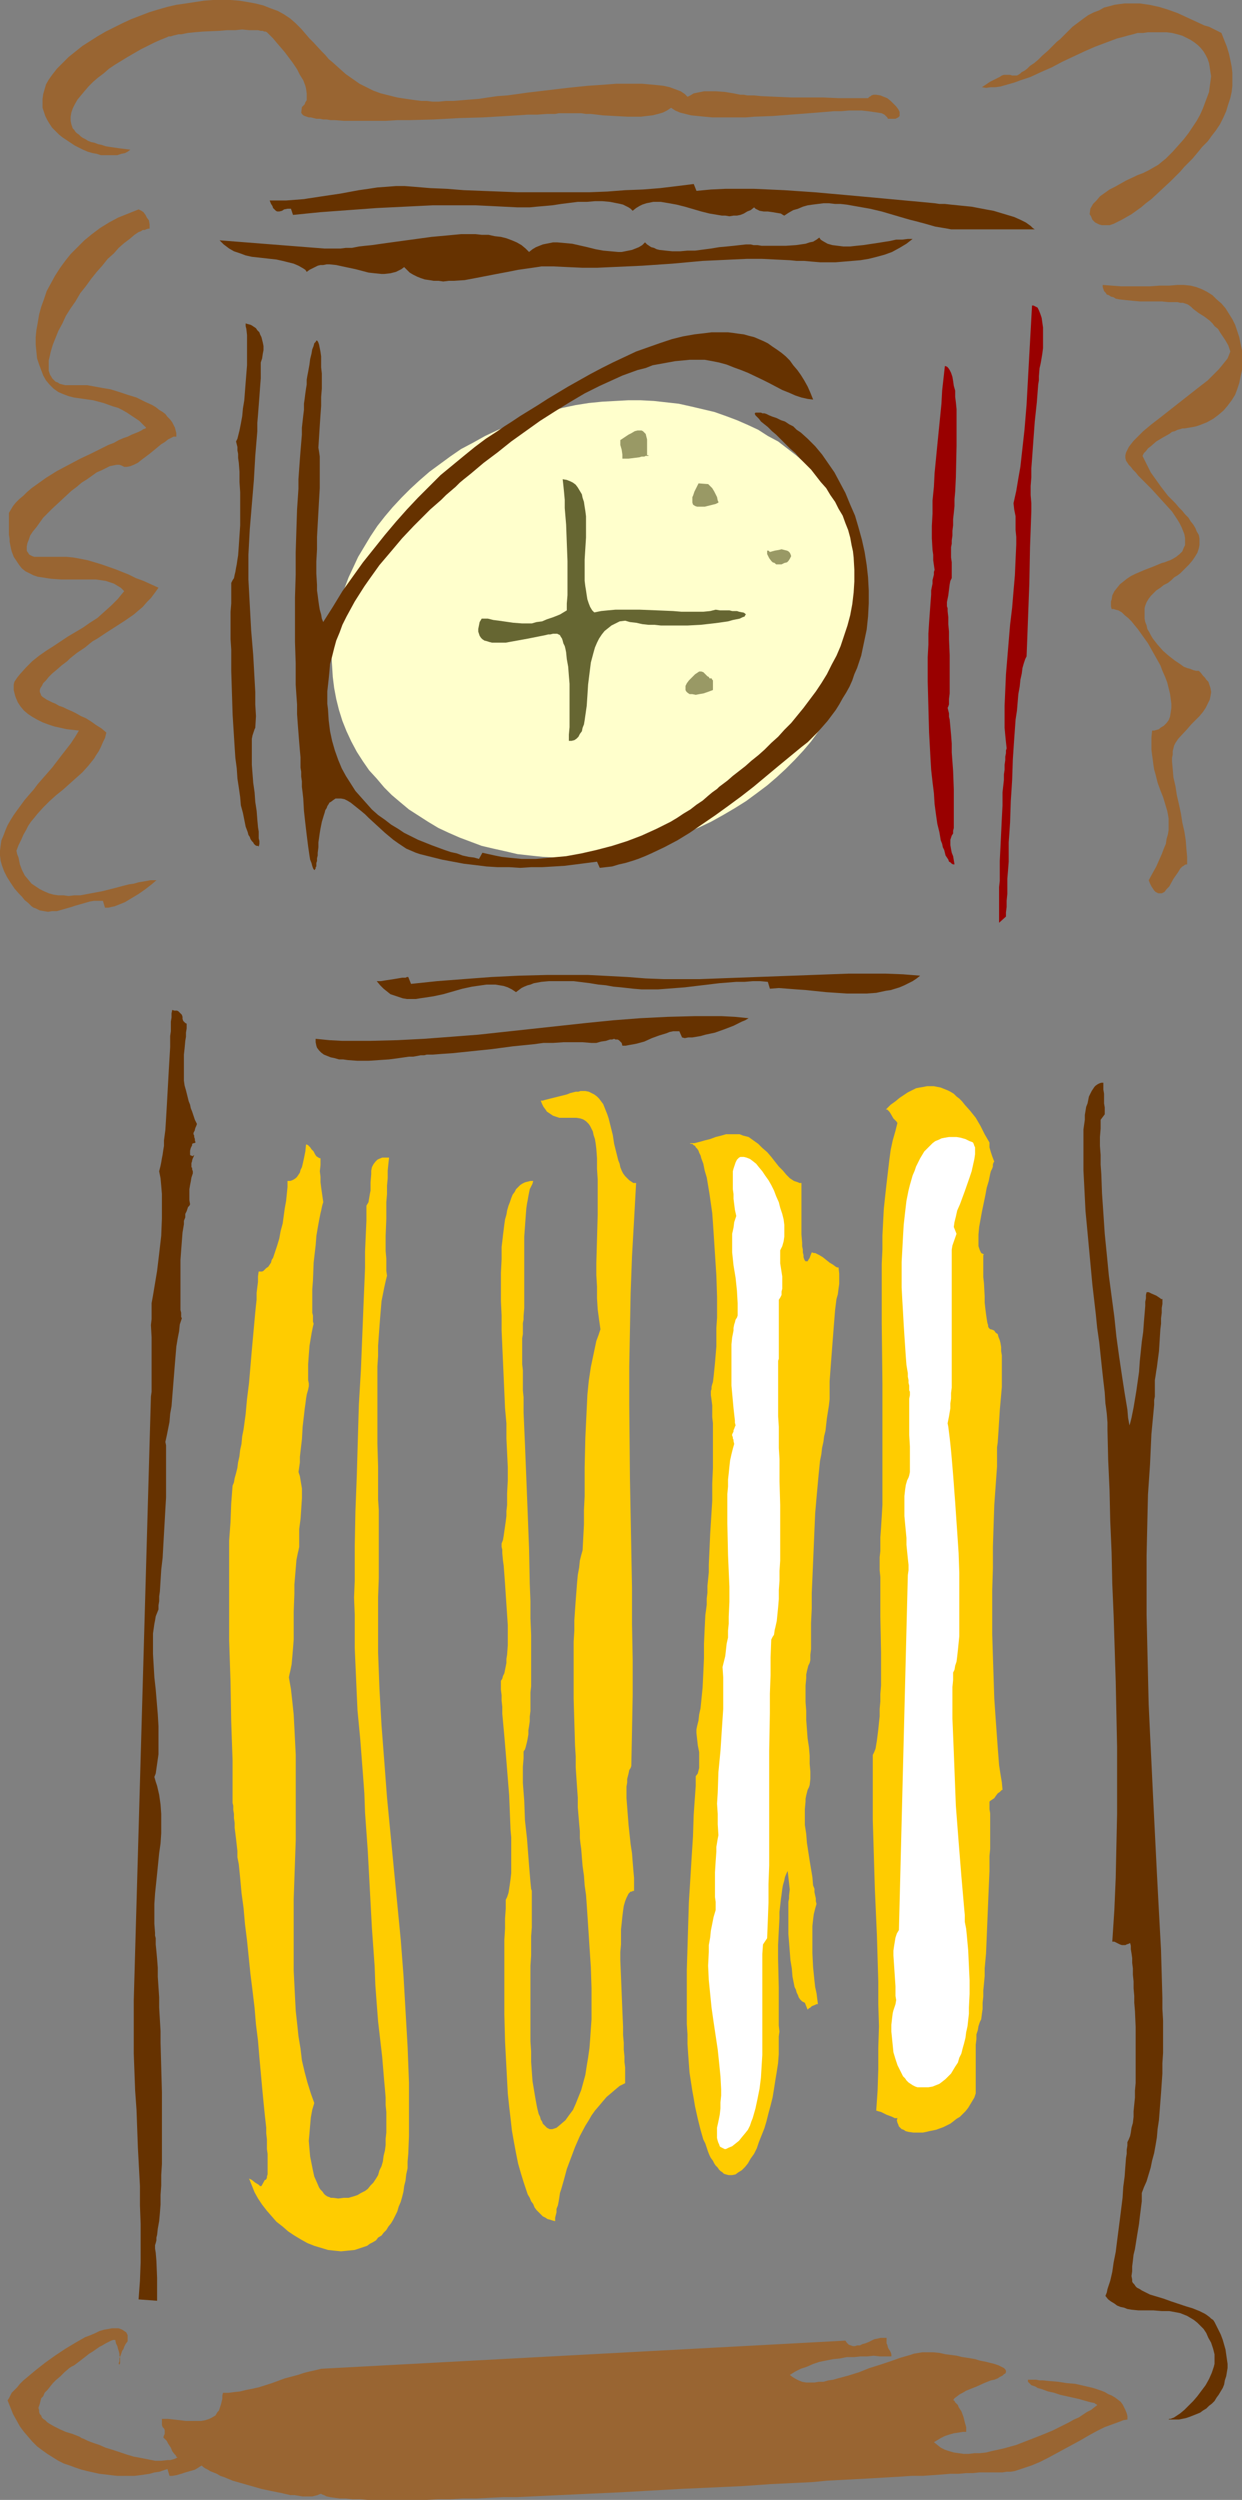 <?xml version="1.0" encoding="UTF-8" standalone="no"?>
<svg
   version="1.0"
   width="77.373mm"
   height="155.668mm"
   id="svg27"
   sodipodi:docname="Clock - Grandfather 1.wmf"
   xmlns:inkscape="http://www.inkscape.org/namespaces/inkscape"
   xmlns:sodipodi="http://sodipodi.sourceforge.net/DTD/sodipodi-0.dtd"
   xmlns="http://www.w3.org/2000/svg"
   xmlns:svg="http://www.w3.org/2000/svg">
  <rect width="100%" height="100%" fill="#808080" stroke="none"/>
  <sodipodi:namedview
     id="namedview27"
     pagecolor="#ffffff"
     bordercolor="#000000"
     borderopacity="0.25"
     inkscape:showpageshadow="2"
     inkscape:pageopacity="0.0"
     inkscape:pagecheckerboard="0"
     inkscape:deskcolor="#d1d1d1"
     inkscape:document-units="mm" />
  <defs
     id="defs1">
    <pattern
       id="WMFhbasepattern"
       patternUnits="userSpaceOnUse"
       width="6"
       height="6"
       x="0"
       y="0" />
  </defs>
  <path
     style="fill:#ffffcc;fill-opacity:1;fill-rule:evenodd;stroke:none"
     d="m 123.112,98.732 3.07,-0.97 3.231,-0.97 3.07,-0.808 3.07,-0.646 3.07,-0.485 3.231,-0.323 3.07,-0.162 2.908,-0.162 h 3.07 l 3.07,0.162 2.908,0.323 2.908,0.323 2.908,0.646 2.747,0.646 2.747,0.646 2.747,0.97 2.585,0.97 2.585,1.131 2.423,1.131 2.262,1.454 2.423,1.293 2.1,1.616 2.1,1.616 2.1,1.778 1.777,1.778 1.777,1.939 1.777,2.101 1.454,2.101 1.454,2.262 1.293,2.262 1.131,2.424 0.969,2.585 0.808,2.585 0.646,2.585 0.485,2.585 0.323,2.585 0.162,2.585 v 2.585 2.747 l -0.323,2.585 -0.485,2.585 -0.485,2.585 -0.808,2.585 -0.808,2.585 -0.969,2.585 -1.131,2.424 -1.293,2.424 -1.293,2.424 -1.616,2.424 -1.616,2.262 -1.777,2.424 -1.777,2.101 -2.1,2.262 -2.1,2.101 -2.1,1.939 -2.262,1.939 -2.585,1.939 -2.423,1.778 -2.585,1.616 -2.747,1.616 -2.908,1.616 -2.747,1.293 -3.07,1.293 -3.07,1.131 -3.07,1.131 -3.07,0.97 -3.231,0.646 -3.07,0.646 -3.07,0.485 -3.07,0.485 -3.07,0.162 -3.07,0.162 h -3.07 l -2.908,-0.162 -3.07,-0.323 -2.908,-0.323 -2.747,-0.646 -2.908,-0.646 -2.747,-0.646 -2.585,-0.97 -2.585,-0.97 -2.585,-1.131 -2.423,-1.131 -2.423,-1.454 -2.262,-1.454 -2.262,-1.454 -1.939,-1.616 -2.1,-1.778 -1.777,-1.778 -1.777,-2.101 -1.777,-1.939 -1.454,-2.101 -1.454,-2.262 -1.293,-2.424 -1.131,-2.424 -0.969,-2.424 -0.808,-2.585 -0.646,-2.585 -0.485,-2.585 -0.323,-2.585 -0.162,-2.585 -0.162,-2.585 0.162,-2.747 0.323,-2.585 0.485,-2.585 0.485,-2.585 0.646,-2.585 0.969,-2.585 0.969,-2.585 1.131,-2.424 1.131,-2.424 1.454,-2.424 1.454,-2.424 1.616,-2.424 1.777,-2.262 1.777,-2.101 2.1,-2.262 2.1,-2.101 2.1,-1.939 2.423,-2.101 2.423,-1.778 2.423,-1.778 2.585,-1.778 2.747,-1.454 2.908,-1.616 2.747,-1.293 3.07,-1.293 z"
     id="path1" />
  <path
     style="fill:#ffcc00;fill-opacity:1;fill-rule:evenodd;stroke:none"
     d="m 196.625,308.316 0.162,-1.293 0.162,-1.293 0.323,-1.131 0.162,-1.293 0.162,-1.131 v -1.131 -1.293 l -0.162,-1.454 h -0.323 l -0.323,-0.162 -0.646,-0.485 -0.808,-0.485 -0.808,-0.646 -0.808,-0.646 -0.808,-0.485 -0.969,-0.485 h -0.323 l -0.485,-0.162 -0.323,0.808 -0.162,0.485 -0.323,0.485 -0.162,0.323 h -0.323 -0.162 l -0.162,-0.162 -0.162,-0.323 -0.162,-0.485 v -0.485 l -0.162,-0.646 v -0.646 l -0.162,-0.808 v -0.808 l -0.162,-1.939 v -3.878 -1.939 -1.778 -1.616 -0.808 -1.131 -0.323 -0.646 h -0.485 l -0.323,-0.162 -0.485,-0.162 -0.485,-0.162 -0.969,-0.646 -0.808,-0.808 -0.808,-0.97 -0.969,-0.97 -1.777,-2.262 -0.969,-1.131 -1.131,-0.97 -0.969,-0.97 -1.131,-0.808 -1.131,-0.808 -0.646,-0.162 -0.646,-0.162 -0.808,-0.323 h -0.646 -0.646 -0.808 -0.485 -0.646 l -1.131,0.323 -1.293,0.323 -1.293,0.485 -1.293,0.323 -1.131,0.323 -1.293,0.323 h -0.485 -0.646 l 0.323,0.162 h 0.323 l 0.323,0.323 0.323,0.162 0.162,0.323 0.323,0.323 0.323,0.485 0.162,0.485 0.323,0.646 0.162,0.646 0.485,1.293 0.323,1.616 0.485,1.616 0.323,1.939 0.323,1.939 0.323,2.262 0.323,2.262 0.162,2.262 0.162,2.424 0.323,5.009 0.323,5.009 0.162,5.009 v 4.848 l -0.162,2.424 v 2.262 2.101 l -0.162,1.939 -0.162,1.939 -0.162,1.616 -0.162,1.616 -0.162,1.293 -0.162,0.485 -0.162,0.646 v 0.485 l -0.162,0.485 v 0.97 l 0.162,1.131 0.162,1.293 v 1.293 1.454 l 0.162,1.454 v 1.616 5.171 3.717 l -0.162,3.717 v 4.04 l -0.485,7.756 -0.162,3.717 -0.162,3.555 v 1.778 l -0.162,1.616 -0.162,1.616 v 1.616 l -0.162,1.293 v 1.454 l -0.162,1.293 -0.162,1.131 -0.162,3.232 -0.162,3.555 v 3.393 l -0.162,3.555 -0.162,3.393 -0.323,3.232 -0.162,1.616 -0.323,1.454 -0.162,1.454 -0.323,1.293 -0.162,0.808 v 0.808 l 0.162,1.454 0.162,1.454 0.323,1.616 v 1.454 1.454 0.808 l -0.162,0.646 -0.162,0.646 -0.485,0.646 v 2.262 l -0.162,2.262 -0.162,2.262 -0.162,2.424 -0.162,5.009 -0.323,5.009 -0.323,5.332 -0.323,5.171 -0.323,10.665 -0.162,5.171 v 5.171 5.171 2.424 l 0.162,2.424 v 2.262 l 0.162,2.424 0.162,2.262 0.162,2.101 0.323,2.101 0.323,2.101 0.323,1.778 0.323,1.939 0.323,1.454 0.323,1.454 0.323,1.293 0.323,1.293 0.323,1.131 0.323,1.131 0.485,0.97 0.323,0.97 0.323,0.97 0.323,0.808 0.323,0.646 0.485,0.646 0.323,0.646 0.323,0.485 0.485,0.485 0.323,0.485 0.323,0.323 0.485,0.323 0.323,0.323 0.485,0.162 0.646,0.162 h 0.808 l 0.808,-0.162 0.646,-0.485 0.808,-0.485 0.808,-0.808 0.646,-0.808 0.646,-1.131 0.808,-1.131 0.646,-1.293 0.485,-1.454 0.646,-1.616 0.646,-1.616 0.485,-1.616 0.485,-1.939 0.485,-1.778 0.485,-1.939 0.323,-1.939 0.323,-2.101 0.323,-1.939 0.323,-2.101 0.162,-2.101 v -0.808 -0.97 -1.131 -1.293 l 0.162,-1.131 -0.162,-1.454 v -1.293 -1.454 -3.07 -3.232 l -0.162,-6.625 v -3.232 l 0.162,-3.232 0.162,-3.07 v -1.454 l 0.162,-1.454 0.162,-1.454 0.162,-1.131 0.162,-1.293 0.162,-0.97 0.323,-1.131 0.162,-0.808 0.323,-0.808 0.323,-0.646 0.485,4.363 -0.162,1.454 v 0.646 l -0.162,0.808 v 1.616 3.878 2.101 l 0.162,1.939 0.162,2.101 0.162,2.101 0.323,1.939 0.162,1.939 0.323,1.616 0.162,0.808 0.323,0.646 0.162,0.646 0.323,0.646 0.162,0.485 0.323,0.485 0.323,0.323 0.162,0.162 0.323,0.162 0.323,0.162 0.646,1.616 0.162,-0.162 0.162,-0.162 0.323,-0.162 0.323,-0.323 0.808,-0.323 0.323,-0.162 h 0.323 l -0.162,-1.293 -0.162,-1.293 -0.323,-1.454 -0.162,-1.454 -0.162,-1.616 -0.162,-1.616 -0.162,-3.232 v -3.232 -1.616 -1.616 l 0.162,-1.454 0.162,-1.293 0.323,-1.293 0.323,-1.131 -0.162,-0.646 v -0.646 l -0.323,-1.454 v -0.808 l -0.323,-0.808 -0.162,-1.939 -0.323,-1.939 -0.323,-1.939 -0.646,-4.201 -0.162,-2.101 -0.323,-2.101 v -1.778 -1.939 l 0.162,-1.778 v -0.646 l 0.162,-0.808 0.162,-0.646 0.162,-0.646 0.323,-0.646 0.162,-0.485 0.162,-1.454 v -1.778 l -0.162,-1.778 v -1.939 l -0.162,-1.939 -0.323,-2.101 -0.323,-4.363 v -2.101 l -0.162,-2.101 v -1.939 -1.939 l 0.162,-1.778 v -0.808 l 0.162,-0.808 0.162,-0.646 0.162,-0.646 0.323,-0.646 0.162,-0.646 v -1.293 l 0.162,-1.293 v -1.454 -1.454 -1.616 -1.616 l 0.162,-3.393 v -3.555 l 0.162,-3.717 0.323,-7.595 0.162,-3.878 0.162,-3.717 0.323,-3.717 0.323,-3.555 0.162,-1.778 0.162,-1.616 0.162,-1.616 0.323,-1.616 0.162,-1.454 0.323,-1.454 0.162,-1.293 0.323,-1.293 0.162,-1.454 0.162,-1.454 0.485,-3.07 0.162,-1.454 v -1.616 -1.293 -1.293 l 0.323,-4.363 0.323,-4.201 0.323,-4.201 z"
     id="path2" />
  <path
     style="fill:#996532;fill-opacity:1;fill-rule:evenodd;stroke:none"
     d="M 100.493,23.754 H 99.201 L 97.908,23.592 95.646,23.269 93.546,22.946 91.607,22.461 89.669,21.976 87.891,21.33 86.276,20.522 84.66,19.714 83.044,18.583 81.429,17.452 79.975,16.159 78.359,14.705 77.39,13.897 76.582,12.927 75.774,12.119 73.835,10.019 72.866,9.049 71.896,7.918 70.927,6.787 69.634,5.494 68.342,4.363 66.888,3.393 65.434,2.585 63.657,1.939 62.041,1.293 60.102,0.808 58.325,0.485 56.386,0.162 54.286,0 H 52.347 50.085 L 47.985,0.162 45.884,0.485 43.784,0.808 41.522,1.131 39.422,1.616 37.16,2.262 35.06,2.909 32.959,3.717 30.859,4.525 28.759,5.494 26.82,6.464 24.881,7.433 22.942,8.564 21.165,9.695 19.388,10.827 l -1.616,1.293 -1.616,1.293 -1.454,1.454 -1.293,1.293 -1.131,1.454 -0.808,1.131 -0.646,1.131 -0.323,1.131 -0.323,1.131 -0.162,1.131 v 0.97 1.131 l 0.323,0.97 0.323,0.97 0.485,0.97 0.485,0.808 0.646,0.97 0.808,0.808 0.808,0.808 0.808,0.646 0.969,0.646 0.969,0.646 0.969,0.646 0.969,0.485 0.969,0.485 1.131,0.485 1.131,0.323 0.969,0.162 0.969,0.323 h 1.131 0.969 0.969 0.808 l 0.969,-0.323 0.808,-0.162 0.646,-0.323 0.646,-0.485 -1.293,-0.162 -1.293,-0.162 -1.131,-0.162 -1.131,-0.162 -0.969,-0.162 -0.969,-0.323 -0.808,-0.162 -0.808,-0.323 -0.808,-0.162 -0.808,-0.323 -0.485,-0.323 -0.646,-0.323 -0.485,-0.323 -0.485,-0.485 -0.485,-0.323 -0.323,-0.323 -0.323,-0.485 -0.323,-0.323 -0.323,-0.97 -0.162,-0.808 V 27.47 l 0.162,-0.97 0.323,-0.97 0.485,-0.97 0.646,-1.131 0.808,-0.97 0.808,-0.97 0.969,-1.131 1.131,-1.131 1.131,-0.97 1.293,-0.97 1.293,-1.131 1.454,-0.97 2.908,-1.778 3.07,-1.778 3.231,-1.616 1.454,-0.646 1.616,-0.646 0.323,-0.162 h 0.485 l 0.485,-0.162 0.646,-0.162 0.646,-0.162 h 0.646 l 1.616,-0.323 1.616,-0.162 1.939,-0.162 3.716,-0.162 1.939,-0.162 h 1.939 l 1.616,-0.162 1.616,0.162 h 0.808 0.646 0.646 l 0.646,0.162 h 0.485 l 0.323,0.162 h 0.323 l 0.323,0.162 0.323,0.323 0.323,0.323 0.808,0.808 0.808,0.97 0.969,1.131 0.969,1.131 0.969,1.293 0.969,1.293 0.969,1.454 0.646,1.293 0.808,1.293 0.485,1.293 0.162,0.646 0.162,1.131 v 0.646 0.485 0.485 l -0.323,0.485 -0.162,0.485 -0.323,0.323 -0.323,0.323 -0.162,1.293 0.162,0.323 0.162,0.162 0.162,0.162 0.323,0.162 0.485,0.162 0.485,0.162 h 0.485 l 0.646,0.162 0.646,0.162 h 0.808 l 0.808,0.162 h 0.808 l 0.969,0.162 h 0.969 l 2.1,0.162 h 2.262 2.423 2.423 2.747 l 2.747,-0.162 h 2.747 l 5.816,-0.162 5.978,-0.323 5.655,-0.162 2.747,-0.162 2.747,-0.162 2.585,-0.162 2.423,-0.162 h 2.262 l 2.262,-0.162 h 1.939 l 0.808,-0.162 h 0.808 0.808 0.646 0.646 2.1 0.323 l 1.131,0.162 h 1.131 l 1.454,0.162 1.293,0.162 2.908,0.162 3.07,0.162 h 1.454 1.616 l 1.293,-0.162 1.454,-0.162 1.293,-0.323 1.131,-0.323 0.969,-0.485 0.969,-0.646 0.969,0.646 1.131,0.485 1.293,0.323 1.293,0.323 1.616,0.162 1.616,0.162 1.777,0.162 h 1.939 1.777 2.1 2.1 l 1.939,-0.162 4.362,-0.162 4.201,-0.323 4.201,-0.323 2.1,-0.162 1.939,-0.162 1.939,-0.162 h 1.777 l 1.777,-0.162 h 3.07 l 1.454,0.162 1.131,0.162 1.131,0.162 0.969,0.162 0.323,0.162 0.323,0.162 0.323,0.323 0.162,0.162 0.162,0.162 0.162,0.323 h 0.646 0.646 0.485 l 0.323,-0.162 0.323,-0.162 0.162,-0.162 0.162,-0.162 v -0.323 -0.323 -0.323 l -0.162,-0.323 -0.162,-0.323 -0.485,-0.646 -0.646,-0.646 -0.646,-0.646 -0.808,-0.646 -0.808,-0.323 -0.808,-0.323 -0.969,-0.162 h -0.323 -0.323 l -0.485,0.162 -0.162,0.162 -0.323,0.162 -0.323,0.323 h -1.616 -1.616 -3.554 l -3.716,-0.162 h -7.432 l -3.716,-0.162 -3.554,-0.162 -1.616,-0.162 h -1.616 l -0.808,-0.162 h -0.808 l -0.808,-0.162 -0.808,-0.162 -1.939,-0.323 -2.1,-0.162 h -1.939 -0.969 l -0.808,0.162 -0.808,0.162 -0.808,0.162 -0.808,0.485 -0.646,0.323 -0.323,-0.323 -0.323,-0.323 -0.969,-0.646 -1.293,-0.485 -1.293,-0.485 -1.454,-0.323 -1.454,-0.162 -1.777,-0.162 -1.777,-0.162 h -1.939 -2.1 -2.1 l -2.1,0.162 -2.262,0.162 -2.423,0.162 -4.685,0.485 -9.532,1.131 -2.262,0.323 -2.423,0.323 -2.262,0.162 -2.262,0.323 -2.1,0.323 -2.1,0.162 -1.939,0.162 -1.939,0.162 h -1.777 l -1.616,0.162 h -1.616 z"
     id="path3" />
  <path
     style="fill:#996532;fill-opacity:1;fill-rule:evenodd;stroke:none"
     d="M 287.586,7.756 285.647,6.787 284.677,6.302 283.546,5.979 281.446,5.009 279.346,4.04 277.245,3.07 274.983,2.262 272.883,1.616 270.621,1.131 269.49,0.97 268.359,0.808 h -1.293 -1.131 -1.131 l -1.293,0.162 -1.131,0.162 -1.131,0.323 -1.293,0.323 -1.131,0.646 -1.293,0.485 -1.293,0.646 -1.131,0.808 -1.293,0.97 -1.293,0.97 -1.293,1.293 -0.808,0.808 -0.808,0.808 -0.808,0.646 -0.808,0.808 -0.646,0.646 -0.646,0.646 -1.293,1.131 -0.969,0.97 -0.969,0.808 -0.969,0.646 -0.646,0.646 -0.646,0.485 -0.646,0.323 -0.323,0.323 -0.485,0.323 -0.323,0.162 h -0.323 -0.485 -0.323 l -0.485,-0.162 h -0.485 -0.162 -0.808 l -0.485,0.162 -0.485,0.323 -0.646,0.323 -0.646,0.323 -0.969,0.485 -0.969,0.646 -0.969,0.646 0.969,0.162 1.131,-0.162 h 1.131 l 1.131,-0.162 1.131,-0.323 2.262,-0.646 1.293,-0.485 2.423,-0.808 2.423,-1.131 2.585,-1.131 2.423,-1.293 5.17,-2.424 2.585,-1.131 2.585,-0.97 2.585,-0.97 1.293,-0.323 1.131,-0.323 1.293,-0.323 1.131,-0.323 h 1.293 l 1.131,-0.162 h 1.454 1.616 1.293 l 1.293,0.162 1.293,0.323 1.131,0.323 0.969,0.485 0.969,0.485 0.969,0.646 0.808,0.646 0.646,0.646 0.646,0.808 0.485,0.808 0.485,0.97 0.323,0.97 0.162,0.97 0.162,1.131 0.162,0.97 -0.162,1.293 -0.162,1.131 -0.162,1.293 -0.485,1.293 -0.485,1.293 -0.485,1.293 -0.646,1.454 -0.808,1.454 -0.969,1.454 -0.969,1.454 -1.131,1.454 -1.293,1.454 -1.293,1.454 -1.616,1.616 -0.808,0.646 -0.969,0.808 -1.131,0.646 -1.131,0.646 -1.293,0.646 -1.293,0.485 -2.747,1.293 -2.585,1.454 -1.293,0.646 -1.131,0.808 -1.131,0.808 -0.808,0.97 -0.808,0.808 -0.646,1.131 -0.162,1.293 0.323,0.485 0.323,0.808 0.323,0.323 0.323,0.323 0.323,0.162 0.646,0.323 0.646,0.162 h 0.808 0.969 l 0.969,-0.323 0.969,-0.485 0.969,-0.485 1.131,-0.646 1.131,-0.646 1.131,-0.808 1.131,-0.808 1.131,-0.97 1.293,-0.97 2.262,-2.101 2.262,-2.101 2.262,-2.262 0.969,-1.131 0.969,-0.97 0.969,-0.97 0.808,-0.97 0.808,-0.97 0.646,-0.808 0.646,-0.646 0.646,-0.646 0.485,-0.646 0.323,-0.485 1.131,-1.454 0.969,-1.454 0.808,-1.616 0.646,-1.454 0.485,-1.616 0.485,-1.454 0.323,-1.454 0.162,-1.454 v -1.454 -1.616 l -0.162,-1.454 -0.323,-1.616 -0.323,-1.454 -0.485,-1.616 -0.646,-1.616 z"
     id="path4" />
  <path
     style="fill:#663200;fill-opacity:1;fill-rule:evenodd;stroke:none"
     d="m 220.051,47.831 -3.393,-0.323 -3.554,-0.323 -6.947,-0.646 -7.109,-0.646 -7.27,-0.646 -7.109,-0.485 -3.554,-0.162 -3.554,-0.162 h -3.393 -3.393 l -3.393,0.162 -3.393,0.323 -0.646,-1.616 -3.878,0.485 -4.039,0.485 -4.039,0.323 -4.201,0.162 -4.201,0.323 -4.201,0.162 h -4.201 -4.362 -4.201 -4.201 l -4.201,-0.162 -4.201,-0.162 -4.201,-0.162 -4.039,-0.323 -3.878,-0.162 -3.878,-0.323 -2.1,-0.162 h -2.1 l -2.1,0.162 -2.262,0.162 -2.1,0.323 -2.262,0.323 -4.362,0.808 -4.362,0.646 -2.1,0.323 -1.131,0.162 -0.969,0.162 -2.1,0.162 -2.1,0.162 H 65.434 63.495 l 0.323,0.808 0.323,0.485 0.162,0.485 0.323,0.323 0.323,0.323 0.323,0.162 h 0.323 0.162 l 0.646,-0.162 0.485,-0.323 0.808,-0.162 h 0.323 0.485 l 0.485,1.454 6.463,-0.646 6.624,-0.485 6.624,-0.485 6.624,-0.323 6.624,-0.323 h 6.624 3.393 l 3.393,0.162 3.231,0.162 3.231,0.162 h 0.646 0.646 1.616 l 1.616,-0.162 1.939,-0.162 1.777,-0.162 2.1,-0.323 3.878,-0.485 h 2.1 l 1.939,-0.162 h 1.777 l 1.777,0.162 1.616,0.323 0.808,0.162 0.646,0.162 0.646,0.323 0.646,0.323 0.485,0.323 0.485,0.485 0.808,-0.646 0.808,-0.485 0.646,-0.323 0.969,-0.323 0.808,-0.162 0.808,-0.162 h 0.969 0.808 l 0.969,0.162 0.969,0.162 1.777,0.323 1.939,0.485 3.878,1.131 1.939,0.485 1.939,0.323 0.969,0.162 h 0.808 l 0.969,0.162 0.969,-0.162 h 0.808 l 0.808,-0.162 0.808,-0.323 0.808,-0.485 0.808,-0.323 0.808,-0.646 0.323,0.323 0.323,0.162 0.323,0.162 0.323,0.162 0.969,0.162 h 0.969 l 1.131,0.162 0.969,0.162 0.969,0.162 0.485,0.323 0.323,0.162 0.969,-0.646 1.131,-0.646 1.131,-0.323 1.131,-0.485 1.131,-0.323 1.131,-0.162 1.293,-0.162 1.293,-0.162 h 1.293 l 1.454,0.162 h 1.293 l 1.454,0.162 2.747,0.485 2.747,0.485 2.747,0.646 2.747,0.808 2.747,0.808 1.131,0.323 1.293,0.323 2.423,0.646 1.131,0.323 1.131,0.323 0.969,0.162 0.969,0.162 0.969,0.162 0.808,0.162 h 19.711 l -0.485,-0.323 -0.485,-0.485 -1.131,-0.808 -1.293,-0.646 -1.454,-0.646 -1.616,-0.485 -1.616,-0.485 -1.616,-0.485 -1.777,-0.323 -3.393,-0.646 -1.616,-0.162 -1.616,-0.162 -1.616,-0.162 -1.454,-0.162 h -1.293 z"
     id="path5" />
  <path
     style="fill:#663200;fill-opacity:1;fill-rule:evenodd;stroke:none"
     d="m 176.752,57.526 h -0.646 -0.485 l -1.454,0.162 -1.454,0.162 -1.616,0.162 -1.777,0.162 -1.939,0.323 -3.716,0.485 h -1.777 l -1.777,0.162 h -1.777 l -1.616,-0.162 -1.454,-0.162 -0.646,-0.162 -0.646,-0.323 -0.646,-0.162 -0.485,-0.323 -0.485,-0.323 -0.485,-0.485 -0.646,0.646 -0.808,0.485 -0.808,0.323 -0.808,0.323 -0.808,0.162 -0.808,0.162 -0.808,0.162 h -0.808 l -1.777,-0.162 -1.777,-0.162 -1.777,-0.323 -1.939,-0.485 -3.554,-0.808 -1.777,-0.162 -1.777,-0.162 h -0.969 l -0.808,0.162 -0.808,0.162 -0.808,0.162 -0.808,0.323 -0.808,0.323 -0.808,0.485 -0.808,0.646 -0.808,-0.808 -0.969,-0.808 -1.131,-0.646 -1.131,-0.485 -1.293,-0.485 -1.293,-0.323 -1.454,-0.162 -1.454,-0.323 h -1.616 l -1.454,-0.162 h -1.616 -1.777 l -3.393,0.323 -3.554,0.323 -3.554,0.485 -3.554,0.485 -3.554,0.485 -3.393,0.485 -1.616,0.162 -1.454,0.162 -1.616,0.323 h -1.454 l -1.293,0.162 h -1.454 -1.131 -1.131 l -24.719,-1.939 0.485,0.485 0.485,0.485 0.646,0.485 0.646,0.485 1.131,0.646 1.454,0.485 1.293,0.485 1.454,0.323 2.908,0.323 2.908,0.323 1.454,0.323 1.293,0.323 1.293,0.323 1.131,0.485 1.131,0.646 0.485,0.323 0.323,0.485 0.646,-0.485 0.646,-0.323 0.646,-0.323 0.646,-0.323 0.646,-0.162 h 0.646 l 0.808,-0.162 h 0.646 l 1.616,0.162 1.454,0.323 3.07,0.646 3.07,0.808 1.454,0.162 1.616,0.162 h 0.646 l 1.454,-0.162 0.646,-0.162 0.646,-0.162 0.646,-0.323 0.646,-0.323 0.646,-0.485 0.646,0.646 0.646,0.646 0.808,0.485 0.969,0.485 0.808,0.323 0.969,0.323 1.131,0.162 0.969,0.162 h 1.131 l 1.131,0.162 1.293,-0.162 h 1.131 l 2.585,-0.162 2.585,-0.485 5.009,-0.97 2.585,-0.485 2.423,-0.485 2.262,-0.323 1.131,-0.162 1.131,-0.162 0.969,-0.162 h 0.969 0.969 0.808 l 3.393,0.162 3.554,0.162 h 3.393 l 3.554,-0.162 7.109,-0.323 7.109,-0.485 7.109,-0.646 3.554,-0.162 3.393,-0.162 3.554,-0.162 h 3.393 l 3.231,0.162 3.393,0.162 1.616,0.162 h 1.777 l 1.777,0.162 1.939,0.162 h 1.777 1.939 l 1.939,-0.162 1.939,-0.162 1.939,-0.162 1.939,-0.323 1.939,-0.485 1.777,-0.485 1.777,-0.646 1.777,-0.97 1.616,-0.97 1.454,-1.131 h -1.131 l -1.293,0.162 h -1.454 l -1.454,0.323 -3.07,0.485 -3.231,0.485 -1.616,0.162 -1.454,0.162 h -1.616 l -1.293,-0.162 -1.293,-0.162 -1.131,-0.323 -1.131,-0.646 -0.485,-0.323 -0.323,-0.485 -0.646,0.485 -0.808,0.485 -0.808,0.162 -0.969,0.323 -1.131,0.162 -1.131,0.162 -2.423,0.162 h -2.423 -1.131 -1.131 -0.969 l -0.969,-0.162 h -0.969 z"
     id="path6" />
  <path
     style="fill:#663200;fill-opacity:1;fill-rule:evenodd;stroke:none"
     d="m 74.966,105.357 0.162,-2.585 0.162,-2.585 0.162,-2.424 0.162,-2.262 v -2.101 l 0.162,-1.939 V 89.521 87.906 L 75.612,86.451 V 84.997 83.866 L 75.451,82.735 75.289,81.927 75.128,81.119 74.966,80.634 74.805,80.311 74.643,80.149 h -0.162 l -0.162,0.323 -0.323,0.323 -0.162,0.646 -0.323,0.808 -0.162,0.97 -0.323,1.293 -0.162,1.293 -0.323,1.778 -0.162,0.808 -0.162,0.97 v 1.131 l -0.162,0.97 -0.162,1.131 -0.162,1.293 -0.162,1.131 v 1.454 l -0.162,1.293 -0.162,1.454 -0.162,1.454 v 1.616 l -0.162,1.939 -0.162,1.939 -0.162,2.101 -0.162,2.262 -0.162,2.262 v 2.262 l -0.162,2.424 -0.162,2.424 -0.162,5.009 -0.162,5.171 v 5.171 l -0.162,5.332 v 5.333 5.171 l 0.162,5.009 v 5.009 l 0.162,2.424 0.162,2.262 v 2.262 l 0.162,2.262 0.162,2.101 0.162,2.101 0.162,1.939 0.162,1.778 v 1.616 0.808 l 0.162,0.97 v 1.131 l 0.162,1.131 v 1.293 l 0.162,1.293 0.162,1.454 0.162,2.909 0.323,2.909 0.323,2.747 0.162,1.293 0.162,1.293 0.162,1.131 0.162,1.131 0.162,0.97 0.323,0.808 0.162,0.646 0.162,0.485 0.162,0.323 0.162,0.162 h 0.162 v -0.162 l 0.162,-0.162 v -0.323 l 0.162,-0.162 v -0.485 -0.323 l 0.162,-0.485 v -0.646 l 0.162,-0.646 v -0.646 l 0.162,-1.293 v -1.131 l 0.162,-1.131 0.162,-1.131 0.162,-0.97 0.162,-0.808 0.162,-0.808 0.485,-1.616 0.162,-0.485 0.162,-0.646 0.323,-0.485 0.162,-0.485 0.323,-0.485 0.162,-0.323 0.323,-0.162 0.646,-0.485 0.485,-0.323 h 0.646 0.646 l 0.808,0.162 0.646,0.323 0.808,0.485 0.808,0.646 0.808,0.646 0.808,0.646 0.969,0.808 0.808,0.808 1.939,1.778 1.939,1.778 1.939,1.616 1.131,0.808 0.969,0.646 0.969,0.646 1.131,0.485 1.131,0.485 0.969,0.323 2.585,0.646 2.585,0.646 2.585,0.485 2.585,0.485 2.747,0.323 2.585,0.323 2.585,0.162 h 2.747 l 2.585,0.162 2.585,-0.162 h 2.585 l 2.747,-0.162 2.585,-0.162 2.585,-0.323 5.009,-0.646 0.646,1.454 1.454,-0.162 1.454,-0.162 1.616,-0.485 1.454,-0.323 1.616,-0.485 1.454,-0.485 1.616,-0.646 1.454,-0.646 3.07,-1.454 3.07,-1.616 2.908,-1.778 3.07,-2.101 3.07,-2.101 2.908,-2.101 3.07,-2.262 2.908,-2.262 5.816,-4.848 5.493,-4.525 1.454,-1.131 1.131,-1.131 1.293,-1.293 1.131,-1.293 1.131,-1.293 0.969,-1.293 0.969,-1.293 0.808,-1.293 0.808,-1.454 0.808,-1.293 0.808,-1.454 0.646,-1.454 0.485,-1.454 0.646,-1.454 0.969,-2.909 0.646,-3.07 0.646,-3.07 0.323,-3.07 0.162,-3.07 v -3.07 l -0.162,-3.07 -0.323,-2.909 -0.485,-3.07 -0.646,-2.909 -0.808,-2.909 -0.808,-2.747 -1.131,-2.585 -1.131,-2.747 -1.293,-2.424 -1.293,-2.424 -1.454,-2.101 -1.454,-2.101 -1.616,-1.939 -1.777,-1.778 -1.616,-1.454 -0.969,-0.646 -0.808,-0.808 -0.969,-0.485 -0.969,-0.646 -0.969,-0.323 -0.969,-0.485 -0.969,-0.323 -0.808,-0.323 -0.646,-0.323 -0.485,-0.162 h -0.485 l -0.323,-0.162 h -0.485 -0.162 -0.485 -0.162 v 0 l -0.162,0.162 v 0.162 l 0.162,0.323 0.323,0.323 0.485,0.485 0.485,0.646 0.808,0.646 0.808,0.646 0.969,0.97 0.969,0.808 0.969,0.97 1.131,1.131 1.131,1.131 1.293,1.131 1.131,1.293 1.293,1.293 1.293,1.293 1.131,1.454 1.131,1.454 1.293,1.454 0.969,1.616 1.131,1.616 0.808,1.616 0.969,1.616 0.646,1.778 0.646,1.616 0.485,1.778 0.323,1.778 0.323,1.454 0.162,1.454 0.162,2.909 v 2.747 l -0.162,2.585 -0.323,2.747 -0.485,2.585 -0.646,2.424 -0.808,2.424 -0.808,2.424 -0.969,2.262 -1.131,2.101 -1.131,2.262 -1.293,2.101 -1.293,1.939 -1.454,1.939 -1.454,1.939 -1.454,1.778 -1.454,1.778 -1.616,1.616 -1.454,1.616 -1.616,1.454 -1.616,1.616 -1.454,1.293 -1.616,1.293 -1.454,1.293 -1.454,1.131 -1.454,1.131 -1.293,1.131 -1.293,0.97 -0.646,0.485 -0.485,0.485 -1.131,0.808 -0.969,0.808 -1.293,1.131 -1.454,0.97 -1.454,1.131 -1.616,0.97 -1.454,0.97 -1.616,0.97 -1.616,0.808 -1.616,0.808 -3.554,1.616 -3.393,1.293 -3.554,1.131 -3.716,0.97 -3.554,0.808 -3.554,0.646 -1.777,0.162 -1.777,0.162 -1.777,0.162 -1.777,0.162 h -1.616 -1.777 l -1.616,-0.162 -1.616,-0.162 -1.454,-0.162 -1.616,-0.323 -1.454,-0.323 -1.454,-0.323 -0.808,1.454 -1.131,-0.323 -1.293,-0.162 -1.454,-0.323 -1.293,-0.485 -1.454,-0.323 -1.454,-0.485 -3.07,-1.131 -1.616,-0.646 -1.616,-0.646 -1.616,-0.808 -1.616,-0.808 -1.454,-0.97 -1.616,-0.97 -1.454,-1.131 -1.616,-1.131 -1.454,-1.293 -1.293,-1.454 -1.293,-1.454 -1.293,-1.454 -1.131,-1.778 -1.131,-1.778 -0.969,-1.778 -0.808,-1.939 -0.808,-2.262 -0.646,-2.262 -0.485,-2.262 -0.323,-2.585 -0.162,-2.585 -0.162,-1.293 v -2.909 l 0.162,-1.454 0.162,-1.454 0.162,-1.616 0.162,-1.939 0.485,-1.778 0.485,-1.939 0.485,-1.778 0.808,-1.939 0.646,-1.778 0.969,-1.939 0.969,-1.778 0.969,-1.778 1.131,-1.778 1.131,-1.778 1.131,-1.616 2.423,-3.393 2.747,-3.232 2.585,-3.07 2.747,-2.909 1.293,-1.293 1.293,-1.293 1.293,-1.293 1.293,-1.131 1.293,-1.131 1.131,-1.131 1.131,-0.97 1.131,-0.97 0.969,-0.97 0.969,-0.808 0.808,-0.646 0.808,-0.646 3.07,-2.585 3.231,-2.424 3.231,-2.585 3.393,-2.424 3.393,-2.424 3.554,-2.262 3.393,-2.101 3.554,-2.101 3.554,-1.778 3.554,-1.616 1.777,-0.808 1.777,-0.646 1.777,-0.646 1.939,-0.485 1.616,-0.646 1.777,-0.323 1.777,-0.323 1.777,-0.323 1.777,-0.162 1.616,-0.162 h 1.777 1.777 l 1.777,0.323 1.616,0.323 1.777,0.485 1.616,0.646 1.777,0.646 1.616,0.646 3.393,1.616 1.616,0.808 3.07,1.616 1.616,0.646 1.454,0.646 1.454,0.485 1.454,0.323 1.293,0.162 -0.646,-1.616 -0.646,-1.454 -0.808,-1.454 -0.808,-1.293 -0.808,-1.131 -0.969,-1.131 -0.808,-1.131 -0.969,-0.97 -0.969,-0.808 -1.131,-0.808 -0.969,-0.646 -1.131,-0.808 -0.969,-0.485 -1.131,-0.485 -1.131,-0.485 -1.293,-0.323 -1.131,-0.323 -1.293,-0.162 -1.131,-0.162 -1.293,-0.162 h -1.293 -1.293 -1.293 l -1.293,0.162 -2.747,0.323 -2.747,0.485 -2.585,0.646 -2.908,0.97 -2.747,0.97 -2.747,0.97 -2.747,1.293 -2.747,1.293 -2.585,1.293 -2.747,1.454 -2.585,1.454 -2.585,1.454 -2.423,1.454 -2.423,1.454 -2.262,1.454 -2.1,1.293 -2.1,1.293 -0.969,0.646 -0.969,0.646 -1.777,1.131 -1.616,1.131 -2.747,1.778 -2.585,1.939 -2.585,2.101 -2.747,2.262 -2.747,2.262 -2.585,2.585 -2.747,2.747 -2.585,2.747 -2.585,2.909 -2.585,3.07 -2.585,3.232 -2.585,3.232 -2.423,3.393 -2.423,3.393 -2.262,3.717 -2.262,3.555 -0.323,-0.808 -0.162,-0.97 -0.323,-1.131 -0.162,-0.97 -0.162,-1.131 -0.162,-1.293 -0.162,-1.131 v -1.293 l -0.162,-2.747 v -2.747 l 0.162,-2.909 v -2.909 l 0.323,-5.817 0.162,-2.909 0.162,-2.747 v -2.585 -2.585 -1.131 -1.131 l -0.162,-1.131 z"
     id="path7" />
  <path
     style="fill:#663200;fill-opacity:1;fill-rule:evenodd;stroke:none"
     d="m 58.81,124.587 0.969,-11.635 0.323,-5.656 0.485,-5.817 v -0.97 -0.97 l 0.162,-1.939 0.162,-2.101 0.162,-2.101 0.162,-2.262 0.162,-2.101 V 87.098 85.32 l 0.323,-0.97 0.162,-1.131 0.162,-0.808 v -0.97 l -0.162,-0.808 -0.162,-0.646 -0.162,-0.646 -0.323,-0.646 -0.162,-0.485 -0.485,-0.485 -0.323,-0.485 -0.485,-0.323 -0.485,-0.323 -0.323,-0.162 -0.646,-0.162 -0.485,-0.162 v 0.646 l 0.162,0.646 0.162,1.454 v 1.616 1.778 1.778 1.939 l -0.323,4.04 -0.323,4.201 -0.323,1.939 -0.162,1.778 -0.323,1.778 -0.323,1.616 -0.323,1.293 -0.162,0.646 -0.323,0.646 0.162,0.646 0.162,0.646 v 0.808 l 0.162,0.808 v 0.97 l 0.162,1.131 0.162,2.101 v 2.424 l 0.162,2.424 v 2.585 2.585 2.585 l -0.162,2.424 -0.162,2.424 -0.162,2.262 -0.162,0.97 -0.162,1.131 -0.162,0.808 -0.162,0.97 -0.162,0.646 -0.162,0.808 -0.323,0.485 -0.323,0.646 v 1.454 1.616 1.778 l -0.162,1.939 v 6.464 l 0.162,2.424 v 2.585 2.424 l 0.162,5.171 0.162,5.171 0.323,5.171 0.162,2.585 0.162,2.424 0.323,2.424 0.162,2.424 0.323,2.101 0.323,2.262 0.162,1.939 0.485,1.778 0.323,1.616 0.323,1.616 0.485,1.293 0.162,0.646 0.323,0.485 0.162,0.485 0.323,0.485 0.323,0.323 0.162,0.323 0.323,0.323 0.323,0.162 h 0.323 l 0.162,0.162 0.162,-0.646 v -0.646 l -0.162,-0.646 v -0.808 -0.808 l -0.162,-0.97 -0.162,-1.778 -0.162,-2.101 -0.323,-2.101 -0.162,-2.262 -0.323,-2.262 -0.162,-2.101 -0.162,-2.101 v -1.939 -1.939 -0.808 -0.808 -0.646 l 0.162,-0.808 0.162,-0.485 0.162,-0.485 0.162,-0.485 0.162,-0.323 0.162,-2.747 -0.162,-2.747 v -2.909 l -0.162,-2.909 -0.162,-2.909 -0.162,-2.909 -0.485,-5.817 -0.323,-5.979 -0.323,-5.979 v -2.909 -2.909 l 0.162,-3.07 z"
     id="path8" />
  <path
     style="fill:#996532;fill-opacity:1;fill-rule:evenodd;stroke:none"
     d="M 41.522,102.772 V 101.964 l -0.162,-0.646 -0.162,-0.646 -0.323,-0.646 -0.323,-0.646 -0.485,-0.646 -0.646,-0.646 L 38.937,97.439 38.291,96.955 37.483,96.47 36.675,95.824 35.867,95.339 34.09,94.531 32.151,93.561 30.051,92.915 28.112,92.269 26.012,91.622 24.073,91.299 22.296,90.976 20.519,90.653 h -0.808 -0.808 -0.646 -0.646 -0.808 -0.808 -0.646 l -0.646,-0.162 -0.646,-0.162 -0.485,-0.323 -0.485,-0.162 -0.323,-0.323 -0.485,-0.485 -0.162,-0.323 -0.323,-0.485 -0.162,-0.485 -0.162,-0.485 v -0.646 -0.485 -0.646 -0.646 l 0.162,-0.646 0.323,-1.454 0.485,-1.616 0.646,-1.616 0.646,-1.616 0.969,-1.778 0.808,-1.778 1.131,-1.778 1.131,-1.616 1.131,-1.939 1.293,-1.616 1.293,-1.778 1.293,-1.616 1.293,-1.454 1.293,-1.616 1.454,-1.293 1.131,-1.293 1.293,-1.131 1.293,-0.97 1.131,-0.97 0.969,-0.646 0.485,-0.162 0.485,-0.323 h 0.485 l 0.323,-0.162 0.485,-0.162 h 0.323 v -0.485 -0.485 l -0.162,-0.97 -0.485,-0.646 -0.323,-0.646 -0.485,-0.646 -0.485,-0.323 -0.323,-0.162 -0.323,-0.162 -2.423,0.97 -2.423,0.97 -2.1,1.131 -2.1,1.293 -1.939,1.454 -1.777,1.454 -1.616,1.616 -1.616,1.616 -1.293,1.616 -1.293,1.778 -1.131,1.778 -0.969,1.778 -0.969,1.778 -0.646,1.939 -0.646,1.778 -0.485,1.778 -0.323,1.939 -0.323,1.778 -0.162,1.616 v 1.778 l 0.162,1.616 0.162,1.616 0.485,1.454 0.485,1.293 0.485,1.293 0.646,1.131 0.808,0.97 0.969,0.97 1.131,0.808 1.131,0.485 1.293,0.485 0.646,0.162 0.646,0.162 2.262,0.323 2.262,0.323 2.423,0.646 2.262,0.808 1.131,0.323 0.969,0.485 1.131,0.646 0.969,0.646 0.969,0.646 0.969,0.646 0.808,0.808 0.808,0.808 -0.162,0.162 -0.485,0.162 -0.485,0.323 -0.646,0.323 -0.808,0.323 -0.808,0.323 -0.969,0.485 -0.969,0.323 -1.131,0.485 -1.131,0.646 -1.293,0.485 -1.293,0.646 -2.585,1.293 -2.747,1.293 -2.747,1.454 -2.747,1.454 -2.585,1.616 -1.131,0.808 -1.131,0.808 -1.131,0.808 -1.131,0.97 -0.808,0.808 -0.969,0.808 -0.808,0.808 -0.646,0.808 -0.485,0.808 -0.485,0.808 v 1.131 1.131 0.97 0.97 0.97 l 0.162,0.97 v 0.646 l 0.162,0.808 0.162,0.808 0.162,0.646 0.485,1.293 0.646,0.97 0.646,0.97 0.646,0.808 0.808,0.646 0.969,0.485 0.969,0.485 0.969,0.323 1.131,0.162 0.969,0.162 1.131,0.162 2.423,0.162 h 2.262 2.423 2.262 1.131 l 1.131,0.162 1.131,0.162 0.969,0.323 0.969,0.323 0.808,0.485 0.808,0.485 0.808,0.808 -0.808,0.97 -0.646,0.808 -1.616,1.616 -1.616,1.454 -1.616,1.454 -1.777,1.131 -1.616,1.131 -3.554,2.101 -3.393,2.262 -1.777,1.131 -1.616,1.131 -1.616,1.293 -1.454,1.454 -1.454,1.616 -0.646,0.808 -0.646,0.97 -0.162,0.646 v 0.646 0.646 l 0.162,0.646 0.162,0.646 0.162,0.485 0.485,1.131 0.646,0.97 0.808,0.97 0.969,0.808 0.969,0.646 1.131,0.646 1.293,0.646 1.293,0.485 1.454,0.485 1.454,0.323 1.454,0.323 1.454,0.162 1.454,0.162 -0.969,1.616 -0.969,1.454 -2.262,2.909 -2.1,2.747 -2.262,2.585 -1.131,1.293 -0.969,1.293 -1.131,1.293 -0.969,1.131 -1.777,2.424 -0.808,1.131 -0.808,1.293 -0.646,1.131 -0.485,1.131 -0.485,1.293 -0.485,1.131 -0.162,1.131 L 0,200.211 v 1.131 l 0.162,1.293 0.323,1.131 0.485,1.293 0.646,1.293 0.808,1.293 0.969,1.454 1.131,1.293 0.646,0.646 0.646,0.808 0.808,0.646 0.808,0.808 0.485,0.323 0.485,0.162 0.969,0.485 0.969,0.162 0.969,0.162 0.969,-0.162 h 1.131 l 1.131,-0.323 1.131,-0.323 1.131,-0.323 0.969,-0.323 2.262,-0.646 1.131,-0.323 0.969,-0.162 h 1.131 0.969 l 0.485,1.616 h 0.808 l 0.646,-0.162 0.808,-0.162 0.808,-0.323 0.808,-0.323 0.808,-0.323 1.616,-0.97 1.616,-0.97 1.616,-1.131 1.454,-1.131 1.131,-0.97 h -0.646 -0.808 l -0.808,0.162 -0.969,0.162 -0.969,0.162 -1.131,0.323 -1.131,0.162 -1.293,0.323 -2.423,0.646 -2.585,0.646 -2.585,0.485 -2.585,0.485 h -1.454 l -1.293,0.162 -1.131,-0.162 h -1.293 l -1.131,-0.162 -1.131,-0.323 -1.131,-0.485 -0.969,-0.485 -0.969,-0.646 -0.969,-0.646 -0.808,-0.97 -0.808,-0.97 -0.646,-1.293 -0.485,-1.293 -0.162,-0.808 -0.162,-0.808 -0.323,-0.808 -0.162,-0.808 0.485,-1.293 0.646,-1.293 0.485,-1.131 0.646,-1.131 0.485,-0.97 0.646,-0.97 0.808,-0.97 0.646,-0.808 1.454,-1.616 1.454,-1.454 1.616,-1.454 1.616,-1.293 3.07,-2.747 1.454,-1.293 1.454,-1.616 1.293,-1.616 0.485,-0.808 0.646,-0.97 0.485,-0.97 0.485,-1.131 0.485,-0.97 0.323,-1.293 -1.131,-0.97 -1.293,-0.808 -1.131,-0.808 -1.293,-0.808 -1.131,-0.485 -1.131,-0.646 -0.969,-0.485 -1.131,-0.485 -0.969,-0.485 -0.485,-0.162 -0.485,-0.162 -0.808,-0.485 -0.808,-0.323 -0.646,-0.323 -0.646,-0.323 -0.485,-0.323 -0.485,-0.323 -0.323,-0.323 -0.162,-0.485 -0.162,-0.323 v -0.485 l 0.162,-0.485 0.323,-0.485 0.323,-0.646 0.646,-0.646 0.646,-0.808 0.808,-0.808 0.969,-0.808 1.293,-1.131 0.646,-0.485 0.646,-0.485 0.646,-0.646 0.808,-0.646 0.808,-0.646 0.969,-0.646 0.969,-0.646 0.969,-0.808 0.808,-0.646 1.131,-0.646 1.939,-1.293 2.262,-1.454 2.262,-1.454 2.1,-1.454 1.131,-0.97 0.969,-0.808 0.969,-1.131 0.969,-0.97 0.969,-1.293 0.808,-1.131 -3.554,-1.616 -1.777,-0.646 -1.616,-0.808 -3.231,-1.293 -3.231,-1.131 -1.616,-0.485 -1.616,-0.485 -1.616,-0.323 -1.777,-0.323 -1.616,-0.162 H 13.895 12.117 10.34 9.694 9.048 8.563 8.078 l -0.485,-0.162 -0.323,-0.162 -0.323,-0.162 -0.162,-0.162 -0.162,-0.323 -0.162,-0.162 -0.162,-0.323 v -0.323 -0.646 l 0.162,-0.808 0.323,-0.808 0.323,-0.97 0.646,-0.97 0.808,-0.97 0.808,-1.131 0.808,-1.131 0.969,-0.97 1.131,-1.131 2.262,-2.101 2.262,-2.101 1.293,-0.97 1.131,-0.97 1.293,-0.808 1.131,-0.808 1.131,-0.808 1.131,-0.485 0.969,-0.485 0.969,-0.485 0.808,-0.162 0.808,-0.162 h 0.646 l 0.485,0.162 0.323,0.162 0.323,0.162 h 0.323 0.323 l 0.808,-0.162 0.808,-0.323 0.969,-0.485 0.808,-0.646 1.939,-1.454 1.777,-1.454 0.969,-0.808 0.808,-0.485 0.808,-0.646 0.646,-0.323 0.646,-0.323 h 0.323 z"
     id="path9" />
  <path
     style="fill:#996532;fill-opacity:1;fill-rule:evenodd;stroke:none"
     d="m 278.861,100.833 0.969,-0.162 0.969,-0.162 0.808,-0.162 0.969,-0.323 1.616,-0.646 1.454,-0.808 1.293,-0.97 1.131,-0.97 0.969,-1.131 0.969,-1.293 0.808,-1.293 0.485,-1.293 0.485,-1.454 0.323,-1.616 0.323,-1.454 V 85.482 84.027 82.411 l -0.323,-1.454 -0.323,-1.616 -0.485,-1.454 -0.485,-1.454 -0.646,-1.293 -0.808,-1.293 -0.808,-1.293 -0.969,-1.131 -1.131,-0.97 -0.969,-0.97 -1.293,-0.808 -1.293,-0.646 -1.293,-0.485 -1.293,-0.323 -1.616,-0.162 h -1.454 l -1.939,0.162 h -2.262 l -2.262,0.162 h -2.262 -2.423 -2.262 l -2.1,-0.162 -2.1,-0.162 v 0.485 l 0.162,0.485 0.162,0.485 0.323,0.323 0.323,0.485 0.485,0.162 0.485,0.323 0.646,0.162 0.485,0.323 0.808,0.162 1.454,0.162 1.616,0.162 1.777,0.162 h 3.393 1.777 l 1.616,0.162 h 1.454 0.646 l 0.646,0.162 h 0.646 l 0.485,0.162 0.485,0.162 0.323,0.162 0.646,0.485 0.485,0.485 1.293,0.97 1.293,0.808 1.293,0.97 0.646,0.646 0.485,0.646 0.808,0.646 0.485,0.808 0.646,0.97 0.646,0.97 0.646,1.131 0.485,1.454 -0.323,0.808 -0.323,0.808 -0.646,0.808 -0.646,0.808 -0.808,0.97 -0.808,0.808 -0.808,0.808 -0.969,0.97 -2.1,1.616 -2.262,1.778 -4.524,3.555 -2.262,1.778 -2.1,1.616 -0.969,0.808 -0.969,0.808 -0.808,0.808 -0.808,0.808 -0.646,0.646 -0.646,0.808 -0.485,0.646 -0.323,0.646 -0.323,0.646 -0.162,0.646 v 0.646 l 0.162,0.646 0.323,0.485 0.323,0.485 0.485,0.485 0.485,0.646 0.646,0.646 0.646,0.808 0.646,0.646 0.808,0.808 1.616,1.616 1.616,1.778 1.616,1.778 1.616,1.778 0.646,0.97 0.646,0.97 0.485,0.808 0.485,0.97 0.323,0.808 0.323,0.808 0.162,0.97 v 0.808 0.808 l -0.323,0.646 -0.323,0.808 -0.646,0.646 -0.808,0.646 -0.808,0.485 -0.646,0.323 -0.485,0.162 -0.808,0.323 -0.646,0.162 -1.939,0.808 -2.1,0.808 -2.262,0.97 -0.969,0.485 -0.969,0.646 -0.808,0.646 -0.808,0.646 -0.646,0.808 -0.646,0.808 -0.485,0.97 -0.162,0.97 -0.162,0.485 v 1.131 l 0.162,0.646 h 0.485 l 0.485,0.162 0.646,0.162 0.808,0.485 0.646,0.646 0.808,0.646 0.808,0.808 0.646,0.808 0.808,0.97 0.808,1.131 0.808,1.131 0.808,1.131 1.454,2.585 1.454,2.585 0.485,1.293 0.646,1.454 0.485,1.293 0.323,1.293 0.323,1.293 0.162,1.131 0.162,1.293 v 0.97 l -0.162,1.131 -0.162,0.97 -0.323,0.808 -0.485,0.646 -0.646,0.646 -0.808,0.485 -0.323,0.323 -1.131,0.323 h -0.485 l -0.162,1.616 v 1.454 1.454 l 0.162,1.293 0.162,1.131 0.162,1.293 0.162,0.97 0.323,1.131 0.485,1.939 0.646,1.778 0.323,0.808 0.323,0.808 0.485,1.616 0.485,1.616 0.162,0.808 0.162,0.97 v 0.808 0.97 0.97 l -0.162,0.97 -0.323,1.131 -0.162,1.131 -0.485,1.131 -0.485,1.293 -0.646,1.454 -0.646,1.454 -0.808,1.454 -0.969,1.778 0.323,0.808 0.323,0.646 0.323,0.485 0.323,0.485 0.323,0.323 0.323,0.162 0.323,0.162 h 0.323 0.162 0.323 l 0.323,-0.162 0.323,-0.162 0.485,-0.646 0.646,-0.646 0.969,-1.778 1.131,-1.616 0.485,-0.808 0.485,-0.485 0.323,-0.162 0.162,-0.162 0.323,-0.162 h 0.323 v -0.808 -0.97 l -0.162,-1.778 -0.162,-2.101 -0.323,-2.101 -0.485,-2.101 -0.323,-2.101 -0.485,-2.262 -0.485,-2.101 -0.323,-2.101 -0.485,-2.101 -0.162,-1.939 -0.162,-1.778 v -0.808 l 0.162,-0.808 v -0.808 l 0.162,-0.646 0.162,-0.646 0.323,-0.646 0.323,-0.485 0.323,-0.485 2.1,-2.262 0.969,-1.131 0.969,-0.97 0.969,-0.97 0.808,-0.97 0.646,-0.97 0.485,-0.97 0.485,-0.97 0.162,-0.808 0.162,-0.97 -0.162,-0.97 -0.162,-0.485 -0.162,-0.485 -0.162,-0.485 -0.485,-0.485 -0.323,-0.485 -0.485,-0.485 -0.485,-0.646 -0.485,-0.485 h -0.646 l -0.646,-0.162 -0.808,-0.323 -0.646,-0.162 -0.808,-0.323 -0.646,-0.485 -1.454,-0.97 -1.454,-1.131 -1.293,-1.131 -1.293,-1.454 -1.131,-1.454 -0.485,-0.808 -0.323,-0.646 -0.485,-0.808 -0.162,-0.808 -0.323,-0.808 -0.162,-0.808 v -0.808 -0.808 -0.808 l 0.162,-0.646 0.323,-0.808 0.485,-0.808 0.485,-0.646 0.646,-0.646 0.646,-0.646 0.969,-0.646 0.808,-0.646 0.969,-0.485 0.808,-0.646 0.646,-0.646 0.808,-0.485 0.646,-0.485 1.131,-1.131 0.969,-0.97 0.808,-0.97 0.646,-0.97 0.485,-0.808 0.323,-0.97 0.162,-0.808 v -0.808 -0.808 l -0.162,-0.808 -0.485,-0.808 -0.323,-0.808 -0.485,-0.808 -0.646,-0.808 -0.485,-0.808 -0.808,-0.808 -0.646,-0.808 -0.808,-0.808 -0.808,-0.97 -1.777,-1.778 -1.616,-2.101 -0.808,-1.131 -0.808,-1.131 -0.808,-1.131 -0.646,-1.293 -0.646,-1.293 -0.646,-1.293 0.323,-0.646 0.485,-0.485 0.485,-0.646 0.646,-0.485 1.293,-1.131 1.616,-0.97 1.454,-0.808 0.646,-0.485 0.646,-0.162 0.646,-0.323 0.646,-0.162 0.485,-0.162 z"
     id="path10" />
  <path
     style="fill:#990000;fill-opacity:1;fill-rule:evenodd;stroke:none"
     d="m 242.832,120.224 v -1.778 l -0.162,-1.939 v -2.101 l 0.162,-2.101 v -2.101 l 0.162,-2.101 0.323,-4.525 0.323,-4.363 0.485,-4.525 0.162,-2.101 0.162,-2.101 0.162,-0.97 v -0.97 l 0.162,-1.939 0.162,-0.646 0.162,-0.808 0.162,-0.97 0.162,-0.97 0.162,-1.293 v -1.131 -2.585 -1.131 l -0.162,-1.131 -0.162,-1.131 -0.323,-0.97 -0.323,-0.808 -0.162,-0.323 -0.162,-0.323 -0.323,-0.162 -0.323,-0.162 -0.323,-0.162 h -0.323 l -0.323,5.817 -0.323,5.817 -0.646,11.796 -0.485,5.817 -0.646,5.817 -0.323,2.909 -0.485,2.747 -0.485,2.909 -0.646,2.909 0.162,1.454 0.323,1.616 v 1.454 1.778 l 0.162,1.616 v 1.778 l -0.162,3.555 -0.162,3.717 -0.323,3.717 -0.323,3.878 -0.485,4.04 -0.646,7.756 -0.323,3.878 -0.162,3.717 -0.162,3.717 v 3.555 1.616 l 0.162,1.778 0.162,1.616 0.162,1.454 -0.162,0.485 v 0.646 l -0.162,0.808 v 0.808 l -0.162,1.131 v 1.131 l -0.162,1.131 v 1.293 l -0.162,1.454 -0.162,1.454 v 3.07 l -0.162,3.07 -0.162,3.393 -0.162,3.393 -0.162,3.232 v 3.232 1.454 l -0.162,1.454 v 1.454 6.302 0.646 l 1.616,-1.454 v -0.97 l 0.162,-1.293 v -1.454 l 0.162,-1.616 v -1.616 -1.939 l 0.162,-1.939 0.162,-2.101 v -2.262 -2.262 l 0.162,-2.262 0.162,-2.424 0.162,-5.009 0.162,-2.424 0.162,-2.585 0.162,-4.848 0.162,-2.424 0.162,-2.424 0.162,-2.262 0.162,-2.262 0.323,-2.101 0.162,-1.939 0.162,-1.939 0.323,-1.778 0.162,-1.616 0.323,-1.454 0.162,-1.293 0.323,-1.131 0.323,-0.97 0.162,-0.323 0.162,-0.323 0.162,-4.201 0.162,-4.363 0.323,-8.564 0.162,-8.564 0.162,-4.363 z"
     id="path11" />
  <path
     style="fill:#990000;fill-opacity:1;fill-rule:evenodd;stroke:none"
     d="m 223.929,128.788 0.162,-0.808 v -0.808 l 0.162,-1.131 v -1.131 l 0.162,-1.293 v -1.454 l 0.162,-1.454 0.162,-1.616 v -1.616 l 0.162,-1.778 0.162,-3.393 0.162,-7.433 v -5.333 -1.616 -1.616 l -0.162,-1.616 -0.162,-1.293 v -1.454 l -0.323,-1.131 -0.162,-1.131 -0.162,-0.97 -0.323,-0.97 -0.323,-0.646 -0.323,-0.485 -0.323,-0.323 -0.485,-0.162 -0.323,2.909 -0.162,1.454 -0.162,1.454 -0.162,3.07 -0.323,3.232 -0.646,6.464 -0.646,6.625 -0.162,3.232 -0.323,3.232 v 3.07 l -0.162,2.909 v 2.909 l 0.162,2.747 0.162,1.131 v 1.293 l 0.162,1.131 0.162,1.131 -0.162,0.485 v 0.646 l -0.162,0.646 -0.162,0.646 v 0.808 l -0.162,0.808 -0.162,0.808 v 0.97 l -0.162,2.101 -0.162,2.262 -0.162,2.262 -0.162,2.585 v 2.585 l -0.162,2.909 v 5.817 l 0.162,5.979 0.162,5.979 0.162,2.909 0.162,3.07 0.162,2.747 0.323,2.909 0.323,2.585 0.162,2.585 0.323,2.424 0.323,2.262 0.485,1.939 0.162,0.97 0.162,0.97 0.323,0.808 0.162,0.808 0.323,0.646 0.162,0.646 0.162,0.646 0.323,0.485 0.323,0.485 0.162,0.485 0.323,0.162 0.323,0.323 0.323,0.162 h 0.323 l -0.162,-0.97 -0.162,-0.97 -0.323,-0.808 -0.162,-0.808 -0.162,-0.97 v -0.808 -0.485 l 0.162,-0.485 0.162,-0.485 0.323,-0.485 v -0.646 l 0.162,-0.646 v -0.646 -0.808 -1.616 -3.878 -2.101 l -0.162,-4.363 -0.323,-4.363 v -2.101 l -0.162,-2.101 -0.162,-1.778 -0.162,-1.778 -0.162,-0.646 v -0.808 l -0.162,-0.646 -0.162,-0.646 0.162,-0.323 0.162,-0.485 v -0.646 -0.646 l 0.162,-1.293 v -1.616 -3.555 -3.878 l -0.162,-3.717 v -1.778 l -0.162,-1.778 v -1.616 l -0.162,-1.454 v -0.646 l -0.162,-0.485 v -0.485 -0.485 l 0.162,-0.808 0.162,-0.808 0.162,-1.293 0.162,-1.293 0.162,-0.808 0.323,-0.646 v -0.323 -0.485 -0.808 -1.131 -0.97 l -0.162,-1.131 v -0.97 -1.131 z"
     id="path12" />
  <path
     style="fill:#666632;fill-opacity:1;fill-rule:evenodd;stroke:none"
     d="m 133.453,143.655 -0.808,0.485 -0.808,0.485 -1.616,0.646 -1.454,0.485 -1.131,0.485 -1.293,0.162 -1.131,0.323 h -1.131 -1.131 l -2.1,-0.162 -2.262,-0.323 -1.131,-0.162 -1.293,-0.162 -1.293,-0.323 h -1.454 l -0.485,0.808 -0.162,0.808 -0.162,0.808 v 0.646 l 0.162,0.485 0.162,0.485 0.323,0.485 0.323,0.323 0.485,0.323 0.646,0.162 0.485,0.162 0.646,0.162 h 0.808 0.808 1.616 l 1.777,-0.323 1.777,-0.323 1.777,-0.323 1.616,-0.323 1.616,-0.323 0.808,-0.162 0.646,-0.162 h 0.485 l 0.646,-0.162 h 0.323 0.485 0.162 l 0.323,0.162 0.323,0.162 0.162,0.323 0.323,0.485 0.162,0.485 0.162,0.646 0.323,0.646 0.162,0.646 0.162,0.808 0.162,1.616 0.323,1.778 0.162,2.101 0.162,1.939 v 2.101 4.201 2.101 1.778 l -0.162,1.778 v 0.646 0.808 h 0.646 l 0.646,-0.162 0.485,-0.323 0.485,-0.485 0.323,-0.646 0.485,-0.646 0.162,-0.808 0.323,-0.808 0.162,-0.97 0.162,-1.131 0.162,-1.131 0.162,-1.131 0.162,-2.424 0.162,-2.585 0.323,-2.585 0.323,-2.585 0.646,-2.424 0.323,-1.131 0.485,-1.131 0.485,-0.97 0.646,-0.97 0.646,-0.808 0.808,-0.646 0.808,-0.646 0.969,-0.485 0.969,-0.485 1.293,-0.162 1.131,0.323 1.454,0.162 1.454,0.323 1.454,0.162 h 1.454 l 1.454,0.162 h 3.231 3.07 l 3.07,-0.162 1.454,-0.162 1.454,-0.162 1.293,-0.162 1.131,-0.162 1.131,-0.162 1.131,-0.323 0.808,-0.162 0.808,-0.162 0.646,-0.323 0.485,-0.162 0.162,-0.323 0.162,-0.162 -0.162,-0.162 -0.162,-0.162 -0.323,-0.162 h -0.162 l -0.808,-0.162 -0.485,-0.162 h -0.485 -0.646 l -0.646,-0.162 h -0.646 -0.808 -0.808 l -0.969,-0.162 -1.293,0.323 -1.616,0.162 h -1.616 -1.777 -1.777 l -1.939,-0.162 -3.878,-0.162 -4.039,-0.162 h -1.939 -1.939 -1.777 l -1.777,0.162 -1.616,0.162 -1.616,0.323 -0.485,-0.485 -0.485,-0.808 -0.323,-0.808 -0.323,-0.97 -0.162,-0.97 -0.162,-1.131 -0.162,-0.97 -0.162,-1.293 v -2.424 -2.585 l 0.323,-5.171 v -2.585 -2.424 l -0.162,-1.293 -0.162,-0.97 -0.162,-1.131 -0.323,-0.97 -0.162,-0.808 -0.485,-0.808 -0.485,-0.808 -0.485,-0.646 -0.646,-0.485 -0.646,-0.323 -0.808,-0.323 -0.969,-0.162 0.162,1.454 0.162,1.616 0.162,1.778 v 1.939 l 0.162,1.939 0.162,1.939 0.162,4.363 0.162,4.201 v 4.201 1.939 1.939 l -0.162,1.939 z"
     id="path13" />
  <path
     style="fill:#999965;fill-opacity:1;fill-rule:evenodd;stroke:none"
     d="m 152.356,107.135 v -1.131 -1.939 -0.646 l -0.162,-0.646 -0.162,-0.646 -0.323,-0.323 -0.323,-0.323 -0.323,-0.162 h -0.485 -0.485 l -0.646,0.162 -0.808,0.485 -0.646,0.323 -0.969,0.646 -0.969,0.646 v 0.646 0.485 l 0.323,1.131 0.162,1.131 v 0.485 0.485 h 0.485 0.485 0.485 l 1.293,-0.162 1.293,-0.162 0.485,-0.162 h 0.646 l 0.323,-0.162 h 0.323 0.323 v -0.162 0 z"
     id="path14" />
  <path
     style="fill:#999965;fill-opacity:1;fill-rule:evenodd;stroke:none"
     d="m 166.573,113.922 -2.1,-0.162 -0.323,0.646 -0.323,0.646 -0.323,0.646 -0.162,0.485 -0.162,0.485 -0.162,0.323 v 0.485 0.646 0.162 l 0.162,0.485 0.485,0.323 0.485,0.162 h 0.485 0.646 0.646 l 0.646,-0.162 1.293,-0.323 0.646,-0.162 0.646,-0.323 v -0.162 l -0.162,-0.323 -0.162,-0.808 -0.323,-0.646 -0.323,-0.646 -0.485,-0.808 -0.485,-0.485 -0.323,-0.323 -0.162,-0.162 z"
     id="path15" />
  <path
     style="fill:#999965;fill-opacity:1;fill-rule:evenodd;stroke:none"
     d="m 181.276,129.919 -0.162,-0.162 -0.162,-0.162 h -0.162 -0.162 v 0.323 0.162 0.323 l 0.162,0.323 0.323,0.646 0.485,0.646 0.323,0.323 0.485,0.162 0.323,0.323 h 0.646 0.646 l 0.646,-0.323 0.646,-0.162 0.323,-0.323 0.323,-0.485 0.162,-0.323 0.162,-0.323 -0.162,-0.485 -0.162,-0.323 -0.323,-0.323 -0.323,-0.162 -0.646,-0.162 -0.646,-0.162 -0.646,0.162 -0.969,0.162 z"
     id="path16" />
  <path
     style="fill:#999965;fill-opacity:1;fill-rule:evenodd;stroke:none"
     d="m 167.381,159.652 h -0.323 l -0.162,-0.323 -0.323,-0.162 -0.323,-0.323 -0.323,-0.323 -0.323,-0.323 -0.485,-0.162 h -0.485 l -0.969,0.646 -0.808,0.808 -0.646,0.646 -0.485,0.646 -0.323,0.646 v 0.485 0.485 l 0.162,0.323 0.323,0.323 0.485,0.323 h 0.646 l 0.808,0.162 0.808,-0.162 0.969,-0.162 0.969,-0.323 1.293,-0.485 v -0.97 -0.97 -0.323 l -0.162,-0.162 -0.162,-0.323 z"
     id="path17" />
  <path
     style="fill:#663200;fill-opacity:1;fill-rule:evenodd;stroke:none"
     d="m 147.832,229.944 -3.07,-0.162 -3.07,-0.162 -3.231,-0.162 h -3.231 -6.463 l -6.463,0.162 -6.624,0.323 -6.463,0.485 -6.301,0.485 -6.139,0.646 -0.646,-1.616 h -0.323 l -0.323,0.162 H 94.677 l -0.969,0.162 -0.969,0.162 -2.1,0.323 -0.969,0.162 h -0.969 l 0.808,0.97 0.808,0.808 0.808,0.646 0.808,0.646 0.969,0.323 0.969,0.323 0.969,0.323 0.969,0.162 h 0.969 1.131 l 0.969,-0.162 1.131,-0.162 2.1,-0.323 2.262,-0.485 2.262,-0.646 2.262,-0.646 2.262,-0.485 2.262,-0.323 1.131,-0.162 h 0.969 1.131 l 0.969,0.162 0.969,0.162 0.969,0.323 0.969,0.485 0.969,0.646 0.646,-0.485 0.646,-0.485 0.646,-0.323 0.808,-0.323 0.646,-0.162 0.808,-0.323 1.777,-0.323 1.777,-0.162 h 1.939 1.939 1.939 l 3.878,0.485 1.939,0.323 1.777,0.162 1.777,0.323 1.777,0.162 1.454,0.162 1.454,0.162 1.939,0.162 h 1.939 1.939 l 2.1,-0.162 4.201,-0.323 4.039,-0.485 4.039,-0.485 4.039,-0.323 h 1.939 l 1.939,-0.162 h 1.777 l 1.777,0.162 0.485,1.616 2.1,-0.162 2.1,0.162 2.1,0.162 2.262,0.162 4.685,0.485 2.423,0.162 2.423,0.162 h 2.262 2.423 l 2.262,-0.162 2.262,-0.485 1.131,-0.162 2.1,-0.646 1.131,-0.485 0.969,-0.485 0.969,-0.485 0.969,-0.646 0.808,-0.646 -4.039,-0.323 -4.201,-0.162 h -4.362 -4.201 l -4.362,0.162 -4.362,0.162 -17.611,0.646 -4.362,0.162 -4.362,0.162 h -4.362 -4.201 l -4.201,-0.162 z"
     id="path18" />
  <path
     style="fill:#663200;fill-opacity:1;fill-rule:evenodd;stroke:none"
     d="m 139.269,245.457 h 0.646 0.485 l 1.131,-0.323 1.131,-0.162 0.969,-0.323 h 0.485 l 0.485,-0.162 0.323,0.162 h 0.485 l 0.323,0.162 0.323,0.323 0.323,0.323 0.162,0.646 h 0.808 l 0.808,-0.162 0.969,-0.162 0.808,-0.162 1.777,-0.485 1.777,-0.808 1.777,-0.646 1.616,-0.485 0.808,-0.323 0.808,-0.162 h 0.808 0.646 l 0.646,1.454 0.646,0.162 0.808,-0.162 h 0.969 l 0.969,-0.162 0.969,-0.162 1.131,-0.323 2.262,-0.485 2.262,-0.808 2.1,-0.808 0.969,-0.485 0.969,-0.485 0.808,-0.323 0.808,-0.485 -3.231,-0.323 -3.07,-0.162 h -3.231 -3.231 l -6.301,0.162 -6.463,0.323 -6.301,0.485 -6.463,0.646 -25.366,2.747 -6.301,0.485 -6.463,0.485 -6.301,0.323 -6.463,0.162 H 83.852 80.621 l -3.07,-0.162 -3.231,-0.323 v 0.808 l 0.162,0.808 0.162,0.485 0.485,0.646 0.485,0.485 0.646,0.485 0.808,0.323 0.808,0.323 0.808,0.162 1.131,0.323 h 0.969 l 1.131,0.162 2.262,0.162 h 2.585 l 2.423,-0.162 2.423,-0.162 2.423,-0.323 2.262,-0.323 h 0.969 l 0.969,-0.162 0.808,-0.162 h 0.808 l 0.646,-0.162 h 0.646 0.485 0.323 l 2.1,-0.162 2.423,-0.162 4.685,-0.485 4.685,-0.485 4.847,-0.646 4.847,-0.485 2.423,-0.323 h 2.262 l 2.423,-0.162 h 2.262 2.262 z"
     id="path19" />
  <path
     style="fill:#ffcc00;fill-opacity:1;fill-rule:evenodd;stroke:none"
     d="m 91.123,300.236 -0.162,-1.131 v -1.454 -1.454 l -0.162,-1.778 v -3.555 l 0.162,-4.04 v -3.878 l 0.162,-1.939 v -1.939 l 0.162,-1.778 v -1.778 l 0.162,-1.616 0.162,-1.454 h -1.131 -0.485 l -0.808,0.323 -0.323,0.162 -0.485,0.485 -0.485,0.646 -0.323,0.646 -0.162,0.808 v 0.808 l -0.162,1.939 v 1.939 l -0.162,0.808 -0.162,0.97 -0.162,0.97 -0.485,0.808 v 3.555 l -0.162,3.555 -0.162,3.717 v 3.878 l -0.162,3.878 -0.162,3.878 -0.323,8.08 -0.323,8.08 -0.485,8.241 -0.485,16.644 -0.323,8.403 -0.162,8.241 v 8.08 l -0.162,4.04 0.162,4.04 v 3.878 3.878 l 0.162,3.717 0.162,3.717 0.162,3.717 0.162,3.555 0.323,3.393 0.323,3.393 0.323,4.201 0.323,4.201 0.323,4.363 0.162,4.525 0.646,9.049 0.485,9.049 0.485,9.049 0.646,9.049 0.162,4.363 0.323,4.363 0.323,4.201 0.485,4.201 0.485,4.201 0.323,3.878 0.162,1.939 0.162,1.778 0.162,1.939 v 1.778 l 0.162,1.616 v 1.616 1.616 1.616 l -0.162,1.454 v 1.454 l -0.162,1.293 -0.323,1.293 -0.162,1.293 -0.323,1.131 -0.485,0.97 -0.323,1.131 -0.485,0.808 -0.646,0.97 -0.646,0.646 -0.646,0.808 -0.646,0.485 -0.969,0.485 -0.808,0.485 -0.969,0.323 -1.131,0.323 h -1.131 l -1.293,0.162 -1.293,-0.162 h -0.485 l -0.323,-0.162 -0.485,-0.162 -0.485,-0.323 -0.323,-0.323 -0.323,-0.485 -0.485,-0.485 -0.323,-0.485 -0.485,-1.131 -0.646,-1.454 -0.323,-1.454 -0.323,-1.616 -0.323,-1.616 -0.162,-1.778 -0.162,-1.939 0.162,-1.778 0.162,-1.939 0.162,-1.778 0.323,-1.778 0.485,-1.616 -0.808,-2.262 -0.808,-2.585 -0.646,-2.424 -0.646,-2.747 -0.323,-2.747 -0.485,-2.909 -0.323,-3.07 -0.323,-2.909 -0.162,-3.07 -0.162,-3.232 -0.162,-3.232 v -3.232 -6.787 -6.787 l 0.485,-13.897 v -6.787 -6.787 -3.232 -3.232 l -0.162,-3.232 -0.162,-3.232 -0.162,-3.07 -0.323,-3.07 -0.323,-2.909 -0.485,-2.747 0.162,-0.808 0.162,-0.646 0.323,-1.616 0.162,-1.778 0.162,-1.939 0.162,-2.101 v -2.101 -4.363 l 0.162,-4.363 v -2.101 l 0.162,-1.939 0.162,-1.939 0.162,-1.939 0.323,-1.616 0.162,-0.646 0.162,-0.808 v -0.97 -0.97 -2.262 l 0.323,-2.424 0.162,-2.424 0.162,-2.424 v -2.262 l -0.162,-0.97 -0.162,-0.97 -0.162,-0.97 -0.323,-0.97 0.162,-1.131 0.162,-1.131 v -1.293 l 0.162,-1.454 0.323,-2.747 0.162,-2.909 0.323,-2.747 0.162,-1.454 0.162,-1.131 0.162,-1.293 0.162,-0.97 0.323,-1.131 0.162,-0.808 v -0.646 l -0.162,-0.808 v -0.808 -1.939 -0.97 l 0.162,-2.262 0.162,-2.101 0.162,-0.97 0.162,-0.97 0.162,-0.97 0.162,-0.808 0.162,-0.808 0.162,-0.646 -0.162,-0.485 v -0.646 -0.808 l -0.162,-0.646 v -1.778 -1.778 -1.939 l 0.162,-2.101 0.162,-4.201 0.485,-4.201 0.162,-2.101 0.323,-1.939 0.323,-1.778 0.323,-1.616 0.162,-0.646 0.162,-0.808 0.162,-0.646 0.162,-0.485 -0.323,-2.262 -0.162,-1.131 -0.162,-1.293 v -1.293 l -0.162,-1.293 0.162,-1.454 v -1.616 H 75.289 l -0.323,-0.162 -0.485,-0.323 -0.323,-0.485 -0.323,-0.646 -0.485,-0.485 -0.323,-0.485 -0.485,-0.485 -0.323,-0.162 h -0.162 l -0.162,1.616 -0.323,1.616 -0.323,1.454 -0.162,0.646 -0.323,0.646 -0.162,0.646 -0.323,0.485 -0.323,0.485 -0.323,0.323 -0.485,0.323 -0.323,0.162 -0.485,0.162 h -0.646 v 1.454 l -0.162,1.616 -0.162,1.616 -0.323,1.778 -0.485,3.555 -0.485,1.778 -0.323,1.778 -0.485,1.616 -0.485,1.454 -0.485,1.454 -0.323,0.485 -0.162,0.646 -0.646,0.97 -0.485,0.323 -0.323,0.323 -0.323,0.323 -0.323,0.162 h -0.485 -0.323 l -0.162,1.131 v 1.293 l -0.162,1.293 -0.162,1.293 v 1.616 l -0.162,1.454 -0.162,1.616 -0.162,1.778 -0.323,3.555 -0.323,3.555 -0.646,7.595 -0.485,3.878 -0.323,3.555 -0.485,3.555 -0.323,1.616 -0.162,1.778 -0.323,1.454 -0.162,1.454 -0.323,1.454 -0.162,1.293 -0.323,1.293 -0.323,1.131 -0.162,0.97 -0.323,0.808 -0.323,4.201 -0.162,4.363 -0.323,4.363 v 4.525 4.686 4.686 9.534 l 0.323,9.695 0.162,9.372 0.162,4.686 0.162,4.525 v 4.363 4.363 0.485 0.808 l 0.162,0.646 v 0.97 l 0.162,0.97 v 0.97 l 0.162,1.131 v 1.131 l 0.162,1.293 0.162,1.293 0.162,1.454 0.162,1.454 v 1.454 l 0.323,1.616 0.323,3.232 0.323,3.555 0.485,3.555 0.323,3.717 0.485,3.878 0.808,7.918 0.485,3.878 0.485,4.04 0.323,3.878 0.485,3.878 0.323,3.878 0.323,3.555 0.323,3.555 0.323,3.393 0.162,1.616 0.162,1.616 0.162,1.454 0.162,1.454 v 1.293 l 0.162,1.454 v 1.131 1.131 l 0.162,1.131 v 1.131 2.424 0.646 0.646 l -0.162,0.485 v 0.323 l -0.162,0.323 -0.162,0.162 h -0.162 l -0.808,1.454 h -0.323 l -0.323,-0.323 -0.808,-0.485 -0.808,-0.646 -0.323,-0.162 -0.323,-0.162 0.646,1.616 0.646,1.616 0.808,1.454 0.969,1.454 1.131,1.454 1.131,1.293 1.131,1.293 1.454,1.131 1.293,1.131 1.454,0.97 1.616,0.97 1.454,0.808 1.616,0.646 1.616,0.485 1.616,0.485 1.454,0.162 1.616,0.162 1.616,-0.162 1.616,-0.162 1.454,-0.485 1.454,-0.485 0.646,-0.485 0.646,-0.323 0.808,-0.485 0.485,-0.646 0.808,-0.485 0.485,-0.646 0.646,-0.646 0.485,-0.808 0.646,-0.808 0.485,-0.808 0.485,-0.97 0.485,-0.97 0.323,-1.131 0.485,-1.131 0.323,-1.131 0.323,-1.293 0.162,-1.293 0.323,-1.293 0.162,-1.454 0.323,-1.454 v -1.616 l 0.162,-1.778 0.162,-4.201 v -4.201 -4.201 -4.201 l -0.323,-8.403 -0.485,-8.403 -0.485,-8.403 -0.646,-8.403 -1.616,-16.644 -1.616,-16.805 -0.646,-8.564 -0.646,-8.403 -0.485,-8.564 -0.323,-8.564 v -4.363 -4.363 -4.363 l 0.162,-4.363 v -1.616 -1.778 -1.778 -1.939 -2.262 -2.101 -2.262 -2.424 L 89.022,352.915 v -2.585 -5.171 l -0.162,-5.333 v -5.332 -5.171 -5.333 -2.424 l 0.162,-2.424 v -2.424 l 0.162,-2.262 0.162,-2.262 0.162,-2.101 0.162,-1.939 0.162,-1.939 0.323,-1.616 0.323,-1.616 0.323,-1.454 z"
     id="path20" />
  <path
     style="fill:#ffcc00;fill-opacity:1;fill-rule:evenodd;stroke:none"
     d="m 123.112,311.386 0.162,-0.808 v -0.808 l 0.162,-1.939 v -9.372 -4.848 -2.585 l 0.162,-2.262 0.162,-2.262 0.162,-2.101 0.162,-1.131 0.162,-0.808 0.162,-0.97 0.323,-1.616 0.323,-0.646 0.323,-0.646 0.162,-0.646 h -0.646 l -0.646,0.162 -0.646,0.162 -0.646,0.323 -0.485,0.323 -0.485,0.485 -0.485,0.485 -0.323,0.646 -0.485,0.646 -0.323,0.808 -0.323,0.97 -0.323,0.808 -0.323,1.131 -0.162,0.97 -0.323,1.131 -0.162,1.131 -0.162,1.293 -0.162,1.293 -0.162,1.454 -0.162,1.293 v 2.909 l -0.162,3.232 v 3.232 3.393 l 0.162,3.393 v 3.555 l 0.323,7.272 0.323,7.272 0.162,3.717 0.323,3.555 v 3.555 l 0.162,3.393 0.162,3.393 v 3.07 l -0.162,3.07 v 1.454 1.293 l -0.162,1.454 v 1.131 l -0.162,1.293 -0.162,1.131 -0.162,1.131 -0.162,1.131 -0.162,0.97 -0.323,0.808 v 0.808 l 0.162,0.646 v 0.808 l 0.162,1.778 0.162,1.131 0.162,2.101 0.162,2.262 0.162,2.424 0.323,4.848 0.162,2.424 v 4.686 l -0.162,2.262 -0.162,0.97 v 0.97 l -0.162,0.808 -0.162,0.808 -0.162,0.808 -0.323,0.646 -0.162,0.646 -0.323,0.485 v 2.101 l 0.162,1.293 v 1.293 l 0.162,1.454 v 1.616 l 0.162,1.778 0.162,1.778 0.162,1.778 0.162,1.939 0.323,3.878 0.646,8.08 0.162,4.04 0.162,4.04 0.162,1.778 v 1.939 1.778 1.616 1.616 1.454 l -0.162,1.454 -0.162,1.131 -0.162,1.131 -0.162,0.97 -0.323,0.97 -0.323,0.646 v 2.101 l -0.162,2.262 v 2.424 l -0.162,2.585 v 2.747 2.909 8.888 3.07 l 0.162,6.302 0.323,6.14 0.162,3.07 0.162,3.07 0.323,3.07 0.323,2.747 0.323,2.909 0.485,2.747 0.485,2.585 0.485,2.424 0.646,2.262 0.646,2.101 0.646,1.939 0.323,0.97 0.485,0.808 0.323,0.808 0.485,0.646 0.323,0.808 0.485,0.646 0.485,0.485 0.485,0.485 0.485,0.485 0.646,0.323 0.485,0.323 0.646,0.162 0.485,0.162 0.646,0.162 v -0.323 -0.485 l 0.162,-0.646 0.162,-0.646 v -0.808 l 0.323,-0.808 0.162,-0.808 0.162,-0.97 0.162,-1.131 0.323,-0.97 0.646,-2.262 0.646,-2.424 0.969,-2.585 0.969,-2.585 1.131,-2.585 1.293,-2.424 0.808,-1.293 0.646,-1.131 0.808,-1.131 0.969,-1.131 0.808,-0.97 0.969,-1.131 0.969,-0.808 1.131,-0.97 0.969,-0.808 1.293,-0.646 v -0.646 -1.939 -1.131 l -0.162,-1.293 v -1.293 l -0.162,-1.616 v -1.616 l -0.162,-1.778 v -1.939 l -0.162,-3.717 -0.162,-4.04 -0.162,-4.04 -0.162,-3.878 v -1.939 l 0.162,-1.778 v -1.778 -1.778 l 0.162,-1.454 0.162,-1.616 0.162,-1.293 0.162,-1.131 0.323,-1.131 0.323,-0.808 0.323,-0.646 0.162,-0.323 0.323,-0.323 0.162,-0.162 h 0.323 l 0.162,-0.162 h 0.323 v -0.646 -1.616 -0.808 l -0.162,-1.778 -0.162,-1.939 -0.162,-2.101 -0.323,-2.101 -0.485,-4.525 -0.162,-2.101 -0.162,-2.101 -0.162,-2.101 v -1.939 -0.808 l 0.162,-0.97 v -0.808 l 0.162,-0.646 0.162,-0.646 0.162,-0.808 0.323,-0.485 0.162,-0.485 0.162,-8.241 0.162,-8.403 v -8.403 l -0.162,-8.403 v -8.564 l -0.162,-8.564 -0.162,-8.564 -0.162,-8.726 -0.162,-17.29 v -8.726 l 0.162,-8.564 0.162,-8.726 0.323,-8.726 0.485,-8.564 0.485,-8.726 h -0.646 l -0.485,-0.323 -0.485,-0.323 -0.485,-0.485 -0.485,-0.485 -0.485,-0.646 -0.323,-0.646 -0.323,-0.808 -0.162,-0.808 -0.323,-0.808 -0.485,-1.939 -0.485,-1.939 -0.323,-2.101 -0.485,-1.939 -0.485,-1.939 -0.323,-0.97 -0.323,-0.808 -0.323,-0.808 -0.323,-0.808 -0.485,-0.646 -0.485,-0.646 -0.485,-0.485 -0.646,-0.485 -0.646,-0.323 -0.646,-0.323 -0.808,-0.162 h -0.808 -0.323 l -0.485,0.162 h -0.646 l -0.646,0.162 -0.646,0.162 -0.808,0.323 -3.231,0.808 -0.646,0.162 -0.646,0.162 -0.646,0.162 -0.485,0.162 h -0.323 -0.162 l 0.323,0.808 0.323,0.646 0.485,0.646 0.323,0.485 0.485,0.323 0.485,0.323 0.485,0.323 0.485,0.162 0.969,0.323 h 0.969 2.1 0.969 l 0.969,0.162 0.485,0.162 0.323,0.162 0.485,0.323 0.323,0.323 0.323,0.323 0.323,0.485 0.323,0.646 0.323,0.646 0.162,0.808 0.323,0.97 0.162,0.97 0.162,1.293 0.162,2.262 v 2.424 l 0.162,2.585 v 2.585 2.747 2.909 l -0.323,11.473 v 2.747 l 0.162,2.747 v 2.747 l 0.162,2.585 0.323,2.424 0.323,2.262 -0.485,1.454 -0.485,1.293 -0.646,3.07 -0.646,3.07 -0.485,3.232 -0.323,3.232 -0.162,3.393 -0.162,3.393 -0.162,3.393 -0.162,6.948 v 3.393 3.393 l -0.162,3.232 v 3.393 l -0.162,3.07 -0.162,3.07 -0.323,1.131 -0.323,1.293 -0.162,1.616 -0.323,1.778 -0.162,1.778 -0.162,2.101 -0.162,2.101 -0.162,2.262 -0.162,2.424 v 2.424 l -0.162,2.585 v 2.585 5.333 5.494 l 0.162,5.494 0.162,5.494 0.162,2.585 v 2.585 l 0.162,2.424 0.162,2.424 0.162,2.262 v 2.262 l 0.162,1.939 0.162,1.939 0.162,1.778 v 1.616 l 0.162,1.454 0.162,1.131 0.162,2.101 0.162,1.939 0.323,2.262 0.162,2.262 0.323,2.262 0.162,2.262 0.323,4.848 0.323,5.009 0.323,4.848 0.162,5.009 v 4.848 2.424 l -0.162,2.262 -0.162,2.424 -0.162,2.101 -0.323,2.262 -0.323,1.939 -0.323,2.101 -0.485,1.778 -0.485,1.778 -0.646,1.616 -0.646,1.616 -0.646,1.454 -0.969,1.293 -0.808,1.131 -1.131,0.97 -0.969,0.808 -0.485,0.162 -0.485,0.162 h -0.323 -0.323 l -0.323,-0.162 -0.323,-0.162 -0.323,-0.323 -0.323,-0.323 -0.323,-0.323 -0.162,-0.485 -0.323,-0.485 -0.162,-0.646 -0.323,-0.646 -0.162,-0.646 -0.162,-0.646 -0.162,-0.808 -0.323,-1.778 -0.323,-1.939 -0.323,-1.939 -0.162,-2.262 -0.162,-2.262 v -2.424 l -0.162,-2.424 v -2.424 -5.171 -5.171 -5.009 l 0.162,-2.424 v -2.424 -2.101 l 0.162,-2.101 v -2.101 -1.778 -2.909 -0.646 -0.646 -0.485 l -0.162,-0.485 -0.162,-1.616 -0.162,-1.939 -0.162,-1.939 -0.162,-2.101 -0.323,-4.201 -0.485,-4.363 -0.162,-4.525 -0.162,-2.101 -0.162,-2.101 v -1.939 -1.939 l 0.162,-1.939 v -1.616 l 0.323,-0.485 0.162,-0.485 0.162,-0.646 0.162,-0.646 0.162,-0.808 0.162,-0.97 v -0.97 l 0.162,-0.97 0.162,-1.131 v -1.131 l 0.162,-1.293 v -1.454 -1.454 -1.454 l 0.162,-1.454 v -1.616 -3.393 -3.555 -3.555 l -0.162,-3.878 v -4.04 l -0.162,-4.04 -0.162,-8.241 -0.323,-8.403 -0.323,-8.241 -0.162,-4.04 -0.162,-4.04 -0.162,-3.717 -0.162,-3.717 v -3.555 l -0.162,-1.616 v -1.616 -1.616 -1.454 l -0.162,-1.454 v -2.585 -1.293 -1.131 -1.131 l 0.162,-0.97 v -0.97 -0.808 z"
     id="path21" />
  <path
     style="fill:#ffffff;fill-opacity:1;fill-rule:evenodd;stroke:none"
     d="m 183.376,319.142 v 0.646 l -0.162,0.485 v 1.454 1.454 3.717 1.939 2.262 2.262 l 0.162,2.424 v 2.424 2.585 l 0.162,2.585 v 5.332 l 0.162,5.494 v 5.333 2.585 2.585 2.585 l -0.162,2.424 v 2.262 l -0.162,2.262 v 2.101 l -0.162,1.939 -0.162,1.616 -0.162,1.616 -0.323,1.454 -0.162,0.646 -0.162,1.131 -0.323,0.485 -0.162,0.323 -0.162,0.323 -0.162,4.201 v 4.201 l -0.162,4.363 v 4.525 l -0.162,8.888 v 9.049 9.049 8.888 l -0.162,4.363 v 4.363 l -0.162,4.363 -0.162,4.04 -0.969,1.454 -0.162,2.262 v 2.424 2.424 2.585 2.585 2.747 8.241 2.747 l -0.162,2.585 -0.162,2.747 -0.323,2.585 -0.485,2.424 -0.485,2.262 -0.646,2.262 -0.323,0.808 -0.323,0.97 -0.485,0.97 -0.646,0.808 -0.808,0.97 -0.646,0.808 -0.808,0.646 -0.808,0.646 -0.808,0.323 -0.323,0.162 -0.323,0.162 h -0.323 l -0.323,-0.162 -0.323,-0.162 -0.323,-0.162 -0.162,-0.162 -0.162,-0.485 -0.162,-0.323 -0.162,-0.485 -0.162,-0.646 v -0.808 -0.808 -0.808 l 0.323,-1.454 0.323,-1.616 0.162,-1.454 V 494.792 l 0.162,-1.616 v -1.454 l -0.162,-3.07 -0.323,-3.232 -0.323,-3.07 -0.485,-3.232 -0.485,-3.232 -0.485,-3.393 -0.323,-3.232 -0.323,-3.232 -0.162,-3.393 0.162,-3.232 v -1.616 l 0.323,-1.778 0.162,-1.616 0.323,-1.616 0.323,-1.616 0.485,-1.616 v -0.97 -0.97 l -0.162,-1.131 v -0.97 -2.424 -2.424 l 0.162,-2.585 0.162,-2.262 v -1.131 l 0.162,-0.97 0.162,-0.97 0.162,-0.808 -0.162,-2.585 v -2.424 l -0.162,-2.424 0.162,-2.585 0.162,-4.848 0.485,-5.009 0.323,-5.009 0.323,-4.848 v -2.424 -2.585 -2.424 l -0.162,-2.424 0.323,-1.293 0.323,-1.293 0.162,-1.454 0.162,-1.454 0.323,-1.454 v -1.616 l 0.162,-1.616 v -1.616 l 0.162,-3.555 v -3.555 l -0.323,-7.433 -0.162,-7.433 v -3.555 -3.393 l 0.162,-1.778 v -1.616 l 0.162,-1.454 0.162,-1.616 0.162,-1.454 0.323,-1.454 0.323,-1.293 0.323,-1.131 -0.162,-0.646 v -0.323 l -0.162,-0.323 v -0.323 l -0.162,-0.323 v -0.323 l 0.162,-0.323 0.162,-0.323 v -0.323 l 0.162,-0.323 0.162,-0.485 0.162,-0.323 -0.162,-0.646 v -0.485 l -0.162,-1.454 -0.162,-1.454 -0.162,-1.778 -0.162,-1.778 -0.162,-1.778 v -4.04 -1.939 -1.778 -1.939 l 0.162,-1.616 0.323,-1.616 v -0.646 l 0.162,-0.808 0.162,-0.485 0.162,-0.646 0.323,-0.485 0.162,-0.485 v -1.454 -1.454 l -0.162,-2.909 -0.323,-3.07 -0.485,-2.909 -0.323,-3.07 v -1.454 -1.454 -1.454 l 0.323,-1.454 0.162,-1.293 0.485,-1.454 -0.323,-1.454 -0.162,-1.293 -0.162,-1.293 v -1.131 l -0.162,-1.131 v -0.97 -1.616 -0.808 -0.808 l 0.162,-0.646 0.162,-0.485 0.162,-0.485 0.162,-0.485 0.162,-0.323 0.162,-0.323 0.323,-0.323 0.162,-0.162 0.323,-0.162 h 0.162 0.323 0.323 l 0.646,0.162 0.808,0.323 0.646,0.485 0.808,0.646 0.646,0.808 0.808,0.97 0.646,0.97 0.808,1.131 0.646,1.131 0.646,1.293 0.485,1.293 0.646,1.454 0.323,1.293 0.485,1.454 0.323,1.293 0.162,1.293 v 1.454 1.293 l -0.162,1.131 -0.323,1.131 -0.485,0.97 v 1.454 1.616 l 0.485,3.07 v 1.454 1.454 l -0.162,0.646 v 0.808 l -0.323,0.646 -0.323,0.485 v 0.646 0.808 0.646 2.747 1.939 z"
     id="path22" />
  <path
     style="fill:#ffcc00;fill-opacity:1;fill-rule:evenodd;stroke:none"
     d="m 234.754,345.159 v -0.646 -0.97 -0.808 -0.97 -1.131 l 0.162,-1.131 0.162,-2.424 0.162,-2.585 0.162,-2.585 0.485,-5.494 v -2.585 -2.585 -1.131 -1.131 l -0.162,-0.97 v -0.97 l -0.162,-0.97 -0.162,-0.646 -0.323,-0.808 -0.162,-0.646 -0.485,-0.323 -0.323,-0.485 -0.323,-0.162 -0.485,-0.162 h -0.162 l -0.162,-0.162 -0.162,-0.162 -0.162,-0.323 v -0.323 l -0.162,-0.485 -0.162,-0.97 -0.162,-1.131 -0.162,-1.293 -0.162,-1.454 v -1.454 l -0.162,-3.07 -0.162,-1.454 v -1.454 -2.424 -0.485 -0.808 l 0.162,-0.162 -0.323,-0.162 -0.323,-0.162 -0.162,-0.323 -0.162,-0.323 -0.162,-0.485 -0.162,-0.485 v -0.646 -0.646 -0.646 -0.808 l 0.162,-1.778 0.323,-1.778 0.323,-1.778 0.808,-3.878 0.323,-1.778 0.485,-1.616 0.323,-1.616 0.162,-0.646 0.323,-0.646 0.162,-0.485 v -0.485 l 0.162,-0.485 0.162,-0.162 -0.485,-1.293 -0.323,-0.97 -0.323,-1.131 v -0.646 -0.485 l -1.131,-1.939 -0.969,-1.939 -1.131,-1.939 -1.293,-1.616 -1.293,-1.454 -0.646,-0.808 -0.646,-0.646 -0.646,-0.485 -0.646,-0.646 -0.808,-0.485 -0.646,-0.323 -0.808,-0.323 -0.808,-0.323 -0.808,-0.162 -0.808,-0.162 h -0.808 -0.808 l -0.808,0.162 -0.969,0.162 -0.808,0.162 -0.969,0.485 -0.969,0.485 -0.969,0.646 -0.969,0.646 -0.969,0.808 -1.131,0.808 -1.131,1.131 h 0.162 0.162 l 0.485,0.485 0.323,0.485 0.646,1.131 0.485,0.485 0.323,0.323 v 0.162 h 0.162 l -0.485,1.939 -0.646,2.262 -0.485,2.262 -0.323,2.424 -0.323,2.747 -0.323,2.747 -0.323,2.909 -0.323,3.07 -0.162,3.07 -0.162,3.232 v 3.232 l -0.162,3.393 v 3.393 3.555 6.948 l 0.162,14.058 v 6.948 3.393 3.393 9.372 2.909 2.747 l -0.162,2.747 -0.162,2.585 -0.162,2.262 v 0.97 1.131 1.131 l -0.162,1.454 v 3.07 l 0.162,1.616 v 1.778 1.778 1.939 3.878 l 0.162,8.241 v 4.04 3.878 l -0.162,1.939 v 1.778 l -0.162,1.778 v 1.778 l -0.162,1.454 -0.162,1.616 -0.162,1.293 -0.162,1.293 -0.162,0.97 -0.162,0.97 -0.323,0.808 -0.323,0.646 v 5.009 5.171 5.171 l 0.162,5.333 0.162,5.494 0.162,5.333 0.485,10.988 0.323,10.827 v 5.332 l 0.162,5.171 -0.162,5.171 v 5.009 l -0.162,5.009 -0.323,4.686 0.485,0.162 0.646,0.162 1.293,0.646 1.293,0.485 0.646,0.323 h 0.646 l -0.162,0.485 0.162,0.646 0.162,0.323 0.162,0.485 0.323,0.323 0.323,0.323 0.485,0.162 0.485,0.323 0.646,0.162 1.131,0.162 h 0.808 0.646 0.808 l 0.808,-0.162 0.646,-0.162 1.616,-0.323 1.777,-0.646 1.616,-0.808 0.646,-0.485 0.808,-0.646 0.808,-0.485 0.646,-0.646 0.646,-0.646 0.646,-0.808 0.485,-0.808 0.485,-0.808 0.485,-0.808 0.323,-0.97 v -0.97 -1.939 -1.293 -2.424 -2.424 -2.424 l 0.162,-1.293 v -1.131 l 0.323,-0.97 0.162,-0.97 0.323,-0.97 0.323,-0.646 0.162,-1.293 0.162,-1.131 v -1.454 l 0.162,-1.454 v -1.454 l 0.162,-1.616 0.162,-1.778 v -1.778 l 0.323,-3.555 0.162,-3.878 0.323,-7.918 0.162,-3.878 0.162,-3.717 v -1.778 -1.778 l 0.162,-1.616 v -1.616 -5.656 -1.131 l -0.162,-0.97 v -0.97 -0.808 0 l 0.162,-0.162 0.485,-0.323 0.485,-0.323 0.323,-0.485 0.485,-0.646 0.485,-0.323 0.323,-0.323 0.162,-0.162 h 0.162 l -0.162,-1.778 -0.323,-1.939 -0.323,-2.101 -0.162,-2.101 -0.162,-2.101 -0.162,-2.262 -0.162,-2.262 -0.162,-2.262 -0.323,-4.686 -0.162,-5.009 -0.162,-5.009 -0.162,-5.171 v -5.171 -5.171 l 0.162,-5.171 v -5.009 l 0.162,-5.009 0.162,-4.848 0.323,-4.525 0.162,-2.262 z"
     id="path23" />
  <path
     style="fill:#663200;fill-opacity:1;fill-rule:evenodd;stroke:none"
     d="m 271.752,330.615 v -1.131 l 0.162,-0.808 v -2.747 -1.131 l 0.162,-0.97 0.162,-1.131 0.162,-0.97 0.162,-1.293 0.323,-2.424 0.162,-2.585 0.162,-2.585 0.162,-1.293 v -1.293 l 0.162,-1.293 v -1.131 l 0.162,-0.97 v -0.97 -0.162 h -0.162 -0.162 l -0.162,-0.162 -0.485,-0.323 -0.485,-0.323 -1.131,-0.485 -0.646,-0.323 h -0.485 l -0.162,0.646 v 0.808 l -0.162,0.808 v 0.97 l -0.162,1.939 -0.162,1.939 -0.162,2.262 -0.323,2.262 -0.485,4.686 -0.162,2.424 -0.323,2.262 -0.323,2.262 -0.323,1.939 -0.323,1.939 -0.162,0.808 -0.162,0.808 -0.162,0.808 -0.162,0.646 -0.162,0.646 -0.162,0.485 -0.323,-1.778 -0.162,-1.939 -0.323,-1.939 -0.323,-1.939 -0.323,-2.101 -0.323,-2.101 -0.646,-4.363 -0.646,-4.686 -0.485,-4.686 -0.646,-4.848 -0.646,-4.848 -0.485,-5.009 -0.485,-4.848 -0.323,-4.848 -0.323,-4.686 -0.162,-4.525 -0.162,-2.262 v -2.262 l -0.162,-2.101 v -2.101 l 0.162,-1.939 v -2.101 l 0.969,-1.293 v -1.616 l -0.162,-0.97 v -1.131 -1.131 l -0.162,-0.97 v -1.616 h -0.485 l -0.485,0.162 -0.323,0.162 -0.485,0.323 -0.323,0.323 -0.323,0.485 -0.323,0.485 -0.323,0.646 -0.323,0.646 -0.162,0.808 -0.162,0.808 -0.323,0.808 -0.162,0.97 -0.162,0.97 v 1.131 l -0.162,1.131 -0.162,1.131 v 1.293 1.293 1.293 2.747 3.07 l 0.162,3.07 0.162,3.232 0.162,3.232 0.323,3.393 0.646,6.948 0.646,6.948 0.808,6.948 0.323,3.232 0.485,3.393 0.323,3.07 0.323,3.07 0.323,2.909 0.323,2.747 0.162,2.585 0.162,1.131 0.162,1.293 0.162,2.101 v 0.97 0.808 l 0.162,6.948 0.323,7.11 0.162,7.272 0.323,7.433 0.162,7.433 0.323,7.595 0.485,15.351 0.162,7.756 0.162,7.756 v 7.756 7.756 l -0.162,7.595 -0.162,7.595 -0.323,7.595 -0.485,7.433 h 0.485 l 0.323,0.162 0.969,0.485 0.485,0.162 h 0.485 0.323 l 0.323,-0.162 0.485,-0.162 0.323,-0.162 0.162,0.646 v 0.808 l 0.162,0.97 0.162,1.131 v 1.131 l 0.162,1.293 v 1.454 l 0.162,1.616 v 1.616 l 0.162,1.778 v 1.616 l 0.162,1.939 0.162,3.717 v 3.878 3.717 3.878 1.778 l -0.162,1.778 v 1.616 l -0.162,1.616 -0.162,1.616 v 1.293 l -0.162,1.454 -0.323,1.131 -0.162,1.131 -0.162,0.808 -0.323,0.808 -0.323,0.646 v 0.808 l -0.162,0.97 v 0.97 l -0.162,0.97 -0.162,2.101 -0.162,2.262 -0.323,2.424 -0.162,2.585 -0.646,5.171 -0.646,5.009 -0.323,2.585 -0.485,2.424 -0.323,2.262 -0.485,2.101 -0.646,1.939 -0.162,0.808 -0.323,0.808 0.646,0.808 0.646,0.485 0.808,0.485 0.646,0.485 0.808,0.323 0.808,0.162 0.808,0.323 0.969,0.162 1.616,0.162 h 1.777 1.777 l 1.939,0.162 h 1.777 l 1.777,0.323 0.808,0.162 0.808,0.323 0.808,0.323 0.808,0.485 0.808,0.485 0.808,0.646 0.646,0.646 0.808,0.808 0.646,0.97 0.485,1.131 0.646,1.131 0.485,1.454 0.162,0.646 0.162,0.646 v 0.808 0.646 0.808 l -0.162,0.646 -0.485,1.454 -0.646,1.454 -0.808,1.454 -0.969,1.293 -0.969,1.293 -0.969,1.131 -1.131,1.131 -0.969,0.97 -0.969,0.808 -0.969,0.646 -0.485,0.323 -0.808,0.323 h -0.323 l -0.162,0.162 h -0.323 0.969 0.808 0.969 l 0.808,-0.162 0.808,-0.162 0.969,-0.323 0.808,-0.323 0.808,-0.323 0.808,-0.323 0.646,-0.485 0.808,-0.485 0.646,-0.646 0.646,-0.485 0.646,-0.646 0.485,-0.808 0.485,-0.646 0.485,-0.808 0.485,-0.808 0.323,-0.808 0.162,-0.97 0.323,-0.97 0.162,-0.97 0.162,-0.97 v -0.97 l -0.162,-1.131 -0.162,-1.131 -0.162,-1.131 -0.323,-1.131 -0.323,-1.131 -0.485,-1.293 -0.646,-1.293 -0.646,-1.293 -0.162,-0.323 -0.323,-0.485 -0.485,-0.323 -0.323,-0.323 -0.646,-0.485 -0.485,-0.323 -1.293,-0.646 -1.616,-0.646 -1.616,-0.485 -3.393,-1.131 -1.777,-0.646 -1.616,-0.485 -1.616,-0.485 -1.293,-0.646 -0.646,-0.323 -0.485,-0.323 -0.646,-0.323 -0.323,-0.323 -0.323,-0.485 -0.323,-0.323 -0.162,-0.323 v -0.485 l -0.162,-0.808 0.162,-1.131 v -1.131 l 0.162,-1.293 0.162,-1.454 0.323,-1.293 0.485,-3.07 0.485,-2.909 0.162,-1.454 0.162,-1.293 0.162,-1.293 0.162,-1.293 v -0.97 -0.97 l 0.485,-1.293 0.646,-1.454 0.485,-1.616 0.485,-1.616 0.323,-1.616 0.485,-1.778 0.323,-1.778 0.323,-1.939 0.162,-1.939 0.323,-2.101 0.162,-2.101 0.162,-2.101 0.162,-2.101 0.323,-4.686 v -2.424 l 0.162,-2.424 v -7.595 l -0.162,-2.747 v -2.585 l -0.162,-5.656 -0.162,-5.656 -0.323,-5.979 -0.323,-5.979 -0.323,-6.14 -0.323,-6.464 -0.323,-6.464 -0.323,-6.464 -0.323,-6.787 -0.323,-6.625 -0.323,-6.948 -0.162,-6.948 -0.162,-6.948 -0.162,-6.948 v -7.11 -7.11 l 0.162,-7.11 0.162,-7.11 0.485,-7.11 0.323,-7.11 z"
     id="path24" />
  <path
     style="fill:#996532;fill-opacity:1;fill-rule:evenodd;stroke:none"
     d="m 219.728,553.611 h -0.808 -0.808 -0.969 l -0.969,0.162 -0.969,0.162 -0.969,0.323 -1.131,0.323 -1.131,0.323 -2.262,0.808 -2.423,0.808 -2.585,0.808 -2.423,0.97 -2.585,0.808 -2.423,0.646 -1.131,0.323 -1.131,0.162 -1.131,0.323 h -1.131 l -0.969,0.162 h -0.969 -0.969 l -0.969,-0.162 -0.808,-0.323 -0.646,-0.323 -0.808,-0.485 -0.646,-0.485 1.293,-0.808 1.293,-0.646 1.454,-0.485 1.454,-0.646 1.454,-0.485 1.616,-0.323 1.616,-0.323 1.616,-0.162 1.616,-0.323 h 1.777 l 1.454,-0.162 h 1.616 l 1.454,-0.162 1.454,0.162 h 1.454 1.293 v -0.485 l -0.162,-0.485 -0.162,-0.323 -0.323,-0.485 -0.162,-0.323 -0.162,-0.646 -0.162,-0.323 v -0.323 -0.97 h -0.646 -0.808 l -0.646,0.162 -0.808,0.162 -1.293,0.646 -0.808,0.323 -0.646,0.162 -0.646,0.323 h -0.646 l -0.485,0.162 h -0.485 l -0.485,-0.162 -0.485,-0.162 -0.485,-0.485 -0.323,-0.485 -123.436,6.625 -1.293,0.323 -1.454,0.323 -1.293,0.323 -1.454,0.485 -3.07,0.808 -3.07,1.131 -3.07,0.97 -1.454,0.323 -1.616,0.323 -1.293,0.323 -1.454,0.162 -1.293,0.162 h -1.293 l -0.162,0.646 v 0.808 l -0.162,0.646 -0.162,0.646 -0.162,0.485 -0.162,0.485 -0.162,0.485 -0.323,0.323 -0.485,0.808 -0.808,0.485 -0.646,0.323 -0.969,0.323 -0.969,0.162 h -1.131 -1.131 -1.293 l -1.293,-0.162 -1.454,-0.162 -1.454,-0.162 H 38.129 v 0.808 0.323 0.323 l 0.162,0.485 0.323,0.323 0.162,0.323 v 0.323 0.323 0.323 l -0.162,0.323 -0.162,0.485 0.162,0.162 0.162,0.162 0.162,0.162 0.323,0.323 0.323,0.646 0.646,0.97 0.323,0.808 0.485,0.646 0.323,0.323 0.162,0.323 0.162,0.162 h 0.162 l -0.646,0.323 -0.485,0.162 -0.646,0.162 h -0.646 l -1.454,0.162 h -1.454 l -1.616,-0.323 -1.616,-0.323 -1.777,-0.323 -1.616,-0.485 -3.393,-1.131 -1.616,-0.485 -1.454,-0.646 -1.454,-0.485 -1.293,-0.485 -0.969,-0.485 -0.485,-0.162 -0.485,-0.323 -1.616,-0.646 -1.616,-0.485 -1.454,-0.646 -1.293,-0.646 -1.131,-0.646 -0.485,-0.323 -0.485,-0.485 -0.485,-0.323 -0.323,-0.323 -0.162,-0.485 -0.323,-0.323 -0.162,-0.485 v -0.485 l -0.162,-0.485 0.162,-0.485 0.162,-0.485 0.162,-0.646 0.162,-0.646 0.485,-0.485 0.323,-0.808 0.646,-0.646 0.646,-0.808 0.646,-0.808 0.808,-0.808 0.969,-0.808 0.969,-0.97 1.131,-0.97 0.485,-0.323 0.646,-0.323 0.646,-0.485 0.646,-0.485 1.454,-1.131 0.808,-0.646 0.808,-0.485 1.616,-1.131 0.646,-0.323 0.808,-0.485 0.646,-0.323 0.646,-0.323 0.485,-0.162 h 0.485 l 0.162,0.808 0.323,0.646 0.162,0.646 0.162,0.485 0.162,0.646 v 0.485 l 0.162,0.323 v 0.323 0.646 0.485 l -0.162,0.323 v 0 l -0.162,-0.162 v -0.162 l 0.162,-0.485 v -0.646 l 0.323,-0.808 0.323,-0.97 0.323,-0.485 0.162,-0.485 0.323,-0.646 0.485,-0.646 v -1.454 l -0.323,-0.646 -0.485,-0.323 -0.485,-0.323 -0.808,-0.323 h -0.646 -0.969 l -0.808,0.162 -0.969,0.162 -1.131,0.323 -0.969,0.485 -1.131,0.485 -1.293,0.485 -1.131,0.646 -1.131,0.646 -2.423,1.454 -2.423,1.616 -2.262,1.616 -2.262,1.778 -0.969,0.808 -0.969,0.808 -0.969,0.808 -0.808,0.808 -0.646,0.808 -0.646,0.646 -0.646,0.646 -0.323,0.646 -0.323,0.646 -0.323,0.485 0.646,1.616 0.646,1.616 0.808,1.454 0.808,1.454 0.969,1.293 0.969,1.131 0.969,1.131 1.131,1.131 1.293,0.97 1.131,0.808 1.293,0.808 1.293,0.808 1.293,0.646 1.454,0.485 1.293,0.485 1.454,0.485 1.293,0.323 1.454,0.323 1.454,0.323 1.454,0.162 1.293,0.162 1.454,0.162 h 1.293 1.293 1.454 l 1.293,-0.162 1.131,-0.162 1.131,-0.162 1.131,-0.323 1.131,-0.162 0.969,-0.323 0.969,-0.323 0.485,1.616 h 0.646 l 0.969,-0.162 1.131,-0.323 0.969,-0.323 1.131,-0.323 1.131,-0.323 0.808,-0.485 0.485,-0.323 0.323,-0.162 0.323,0.323 0.485,0.323 0.646,0.323 0.485,0.323 0.808,0.323 0.808,0.323 0.808,0.485 0.969,0.323 1.939,0.808 2.262,0.646 2.262,0.646 2.262,0.646 2.262,0.485 2.423,0.485 2.1,0.485 h 0.969 l 0.969,0.162 0.969,0.162 h 0.808 0.808 0.646 l 0.646,-0.162 0.646,-0.162 0.323,-0.162 0.485,-0.162 0.162,0.162 0.485,0.162 0.646,0.323 0.808,0.162 1.131,0.162 1.131,0.162 h 1.454 l 1.454,0.162 h 1.777 l 1.939,0.162 h 1.939 2.1 4.685 2.585 2.585 l 2.747,-0.162 h 2.908 l 2.908,-0.162 h 3.07 l 3.07,-0.162 3.231,-0.162 h 3.231 l 3.393,-0.162 6.786,-0.323 6.947,-0.323 7.109,-0.323 14.379,-0.808 7.109,-0.323 7.109,-0.323 6.947,-0.485 6.786,-0.323 3.231,-0.162 3.231,-0.323 3.07,-0.162 3.07,-0.162 3.07,-0.162 2.908,-0.162 2.747,-0.162 2.747,-0.162 2.423,-0.162 h 2.585 l 2.262,-0.162 2.262,-0.162 1.939,-0.162 h 1.939 l 1.777,-0.162 h 1.616 l 1.454,-0.162 h 1.293 1.131 0.969 1.293 0.808 l 0.969,-0.162 h 0.969 l 0.969,-0.162 1.939,-0.646 1.939,-0.646 1.939,-0.808 1.939,-0.97 3.878,-2.101 3.878,-2.101 1.939,-1.131 1.777,-0.97 1.939,-0.97 1.777,-0.646 1.777,-0.646 0.808,-0.323 0.969,-0.162 v -0.808 l -0.162,-0.646 -0.323,-0.808 -0.323,-0.646 -0.323,-0.646 -0.485,-0.646 -0.646,-0.485 -0.646,-0.485 -0.808,-0.485 -0.808,-0.323 -0.808,-0.485 -0.808,-0.323 -1.939,-0.646 -2.1,-0.485 -2.1,-0.485 -1.939,-0.162 -2.1,-0.323 -1.939,-0.162 -1.616,-0.162 h -0.808 l -0.808,-0.162 h -0.646 -0.485 -0.485 -0.323 v 0.162 0.323 l 0.323,0.323 0.162,0.162 0.323,0.323 0.485,0.162 0.485,0.162 0.485,0.323 1.131,0.323 1.293,0.485 1.454,0.323 1.454,0.485 1.454,0.323 1.454,0.323 1.454,0.323 1.131,0.323 1.131,0.323 0.646,0.162 0.808,0.162 0.162,0.162 0.323,0.162 0.162,0.162 -0.646,0.485 -0.808,0.646 -0.969,0.485 -0.969,0.646 -0.969,0.646 -1.131,0.485 -1.131,0.646 -1.293,0.646 -2.585,1.293 -2.747,1.131 -2.908,1.131 -2.908,1.131 -2.908,0.808 -1.454,0.323 -1.454,0.323 -1.293,0.323 -1.454,0.162 h -1.293 l -1.293,0.162 h -1.293 l -1.131,-0.162 -1.131,-0.162 -1.131,-0.323 -0.969,-0.323 -0.969,-0.485 -0.808,-0.646 -0.808,-0.646 0.808,-0.485 0.808,-0.485 0.969,-0.485 0.969,-0.323 1.131,-0.323 1.131,-0.162 0.969,-0.162 h 0.808 v -0.485 -0.646 l -0.323,-1.131 -0.323,-1.293 -0.485,-1.293 -0.646,-0.97 -0.162,-0.485 -0.323,-0.323 -0.323,-0.323 -0.162,-0.323 -0.162,-0.162 h -0.162 l 0.323,-0.485 0.646,-0.485 0.646,-0.485 0.646,-0.323 0.808,-0.485 0.808,-0.323 1.616,-0.646 1.777,-0.808 1.616,-0.646 0.808,-0.162 0.808,-0.323 0.485,-0.323 0.646,-0.323 0.323,-0.323 0.323,-0.162 0.162,-0.323 v -0.323 l -0.162,-0.323 -0.323,-0.323 -0.646,-0.323 -0.323,-0.162 -0.323,-0.162 -0.485,-0.162 -0.485,-0.162 -0.646,-0.162 -0.646,-0.162 -0.646,-0.162 -0.808,-0.162 -0.808,-0.162 -0.969,-0.323 -0.969,-0.162 -0.969,-0.162 -1.131,-0.162 -1.293,-0.323 -1.293,-0.162 -1.293,-0.162 -1.454,-0.323 z"
     id="path25" />
  <path
     style="fill:#663200;fill-opacity:1;fill-rule:evenodd;stroke:none"
     d="m 44.753,283.431 -0.162,-0.97 v -0.97 -0.808 -0.808 l 0.162,-0.97 0.162,-0.808 0.162,-0.97 0.323,-0.97 v -0.485 l -0.162,-0.485 v -0.323 l -0.162,-0.162 v -0.485 -0.323 -0.162 l 0.162,-0.485 v -0.162 l 0.162,-0.485 0.162,-0.323 0.162,-0.485 -0.162,0.162 -0.323,0.162 -0.162,-0.162 h -0.162 l -0.162,-0.162 v -0.323 -0.646 l 0.162,-0.646 0.323,-0.646 v -0.323 l 0.323,-0.162 h 0.162 l 0.323,-0.162 -0.162,-0.485 v -0.323 l -0.162,-0.485 v -0.323 l -0.162,-0.323 v -0.323 l 0.162,-0.323 0.162,-0.323 v -0.162 l 0.162,-0.485 0.162,-0.323 0.162,-0.485 -0.485,-0.97 -0.323,-0.97 -0.323,-0.97 -0.323,-0.808 -0.162,-0.808 -0.323,-0.808 -0.323,-1.293 -0.323,-1.293 -0.323,-1.131 -0.162,-1.131 v -1.131 -1.131 -1.131 -1.293 -1.454 l 0.162,-1.454 0.162,-1.778 0.162,-0.97 v -0.97 l 0.162,-0.97 v -1.131 l -0.323,-0.162 -0.162,-0.162 -0.162,-0.162 -0.162,-0.162 -0.162,-0.485 v -0.485 l -0.162,-0.485 -0.323,-0.323 -0.162,-0.162 -0.323,-0.323 -0.323,-0.162 h -0.646 l -0.485,-0.162 -0.162,0.808 v 0.97 l -0.162,0.97 v 1.131 1.131 l -0.162,1.131 v 2.585 l -0.162,2.747 -0.162,2.747 -0.323,5.817 -0.162,2.909 -0.162,2.747 -0.162,2.585 -0.323,2.424 v 1.293 l -0.162,0.97 -0.162,1.131 -0.162,0.808 -0.162,0.97 -0.162,0.808 -0.162,0.646 -0.162,0.646 0.323,1.616 0.162,1.778 0.162,1.939 v 1.778 2.101 1.939 l -0.162,4.04 -0.485,4.201 -0.485,4.04 -0.646,3.878 -0.323,1.939 -0.323,1.778 v 1.131 1.293 1.293 l -0.162,1.454 0.162,2.909 v 3.07 2.909 2.909 1.454 1.293 1.131 l -0.162,1.131 -4.039,142.039 v 4.201 4.201 4.201 l 0.162,4.363 0.162,4.363 0.323,4.525 0.323,8.888 0.485,9.049 v 4.525 l 0.162,4.363 v 4.525 4.525 l -0.162,4.363 -0.323,4.363 4.362,0.323 v -0.323 -3.232 -1.778 l -0.162,-4.04 -0.162,-1.939 -0.162,-0.97 v -0.808 l 0.162,-0.485 0.162,-0.646 v -0.646 l 0.162,-0.646 0.162,-1.454 0.323,-1.778 0.162,-1.778 0.162,-2.101 v -2.262 l 0.162,-2.262 v -2.424 l 0.162,-2.585 v -2.747 -2.747 -5.656 -5.817 l -0.162,-5.817 -0.162,-5.817 v -2.747 l -0.162,-2.747 -0.162,-2.747 v -2.424 l -0.162,-2.424 -0.162,-2.424 v -2.101 l -0.162,-2.101 -0.162,-1.778 -0.162,-1.616 v -1.454 l -0.162,-0.646 V 454.879 l -0.162,-2.101 v -2.424 -2.262 l 0.162,-2.424 0.485,-4.686 0.485,-4.848 0.323,-2.262 0.162,-2.424 v -2.262 -2.262 l -0.162,-2.262 -0.323,-2.262 -0.485,-2.101 -0.323,-0.97 -0.323,-1.131 0.323,-0.808 0.162,-1.131 0.162,-1.131 0.162,-1.131 0.162,-1.131 v -1.293 -2.585 -2.747 l -0.162,-2.747 -0.485,-5.817 -0.323,-2.909 -0.162,-2.747 -0.162,-2.747 v -2.585 -1.131 -1.131 l 0.162,-1.131 0.162,-1.131 0.162,-0.808 0.162,-0.97 0.323,-0.808 0.323,-0.808 v -0.97 l 0.162,-0.97 v -1.131 l 0.162,-1.131 0.162,-2.585 0.162,-2.585 0.323,-2.747 0.162,-2.909 0.323,-5.656 0.162,-2.909 0.162,-2.747 v -2.747 -2.424 -4.525 -0.97 -0.808 -0.808 l -0.162,-0.808 0.323,-1.454 0.323,-1.616 0.323,-1.616 0.162,-1.939 0.323,-1.778 0.162,-2.101 0.323,-4.04 0.323,-4.04 0.162,-1.939 0.162,-1.939 0.323,-1.939 0.323,-1.616 0.162,-1.616 0.485,-1.454 -0.162,-0.323 v -0.485 -0.485 l -0.162,-0.646 v -0.646 -0.808 -0.97 -0.808 -1.939 -2.101 -2.262 -2.262 l 0.162,-2.262 0.162,-2.101 0.162,-2.101 0.162,-0.97 0.162,-0.97 v -0.808 l 0.323,-0.808 v -0.808 l 0.323,-0.646 0.162,-0.485 0.162,-0.485 0.323,-0.323 z"
     id="path26" />
  <path
     style="fill:#ffffff;fill-opacity:1;fill-rule:evenodd;stroke:none"
     d="m 224.252,293.126 -0.162,0.97 v 0.97 1.131 1.131 8.241 3.07 6.14 6.14 3.07 2.585 l -0.162,1.293 v 1.293 l -0.162,1.131 v 1.131 l -0.162,0.97 -0.162,0.97 -0.162,0.808 -0.162,0.808 0.162,0.808 0.162,1.293 0.162,1.293 0.162,1.454 0.162,1.616 0.162,1.778 0.162,1.939 0.162,1.939 0.162,2.101 0.162,2.262 0.162,2.101 0.162,2.424 0.323,4.686 0.323,4.848 0.162,4.686 v 2.262 2.424 6.302 2.101 1.778 l -0.162,1.616 -0.162,1.616 -0.162,1.454 -0.162,1.293 -0.323,0.97 -0.162,0.97 -0.162,0.323 -0.162,0.323 v 1.778 l -0.162,1.616 v 1.778 5.656 l 0.162,3.878 0.162,4.04 0.162,4.201 0.323,8.403 0.323,4.201 0.323,4.201 0.323,4.04 0.323,4.04 0.323,3.717 0.323,3.717 0.162,1.778 v 1.616 l 0.323,1.616 0.162,1.616 0.323,3.555 0.162,3.555 0.162,3.393 v 3.232 l -0.162,3.232 v 1.454 l -0.162,1.454 -0.162,1.454 -0.323,1.454 -0.162,1.293 -0.323,1.293 -0.323,1.131 -0.323,1.293 -0.485,0.97 -0.323,1.131 -0.646,0.97 -0.485,0.808 -0.485,0.808 -0.646,0.646 -0.646,0.646 -0.808,0.646 -0.646,0.485 -0.808,0.323 -0.808,0.323 -0.969,0.162 h -0.969 -0.969 -0.646 l -0.485,-0.162 -0.646,-0.323 -0.485,-0.323 -0.485,-0.323 -0.485,-0.485 -0.323,-0.485 -0.485,-0.485 -0.323,-0.646 -0.323,-0.646 -0.646,-1.293 -0.485,-1.454 -0.485,-1.616 -0.162,-1.616 -0.162,-1.616 -0.162,-1.616 v -1.616 l 0.162,-1.454 0.162,-1.293 0.162,-0.646 0.162,-0.485 0.162,-0.485 0.162,-0.485 0.162,-0.97 -0.162,-0.97 v -1.131 -1.131 l -0.162,-2.424 -0.162,-2.424 -0.162,-2.424 v -1.131 l 0.162,-1.131 0.162,-0.97 0.162,-0.97 0.323,-0.97 0.485,-0.808 2.1,-83.543 0.162,-1.131 v -1.293 l -0.162,-1.454 -0.162,-1.616 -0.162,-1.616 v -1.616 l -0.323,-3.393 -0.162,-1.778 v -1.616 -1.454 -1.616 l 0.162,-1.454 0.162,-1.131 0.323,-1.131 0.323,-0.646 0.162,-0.485 0.162,-0.808 v -0.97 -1.131 -1.293 -1.131 -1.454 l -0.162,-2.747 v -2.585 -1.454 -1.131 -1.293 -1.131 -0.97 l 0.162,-0.808 v -0.162 -0.323 -0.323 l -0.162,-0.323 v -0.485 -0.646 l -0.162,-0.646 v -0.646 l -0.162,-0.808 v -0.808 l -0.162,-0.97 -0.162,-0.97 -0.162,-2.101 -0.162,-2.424 -0.162,-2.424 -0.162,-2.585 -0.162,-2.909 -0.162,-2.747 -0.162,-3.07 v -2.909 -3.07 l 0.162,-2.909 0.162,-3.07 0.162,-2.747 0.323,-2.909 0.323,-2.747 0.485,-2.424 0.323,-1.293 0.323,-1.131 0.323,-1.131 0.485,-1.131 0.323,-0.97 0.485,-0.97 0.485,-0.97 0.485,-0.808 0.485,-0.808 0.646,-0.646 0.646,-0.646 0.646,-0.646 0.646,-0.485 0.808,-0.323 0.646,-0.323 0.808,-0.162 0.969,-0.162 h 0.808 0.969 l 0.969,0.162 1.131,0.323 0.969,0.485 0.485,0.162 0.323,0.162 0.162,0.323 0.162,0.485 0.162,0.323 v 0.485 0.485 0.646 l -0.162,1.131 -0.323,1.454 -0.323,1.454 -0.485,1.454 -1.131,3.232 -1.131,3.07 -0.646,1.454 -0.323,1.454 -0.323,1.293 -0.162,1.131 0.646,1.616 z"
     id="path27" />
</svg>
